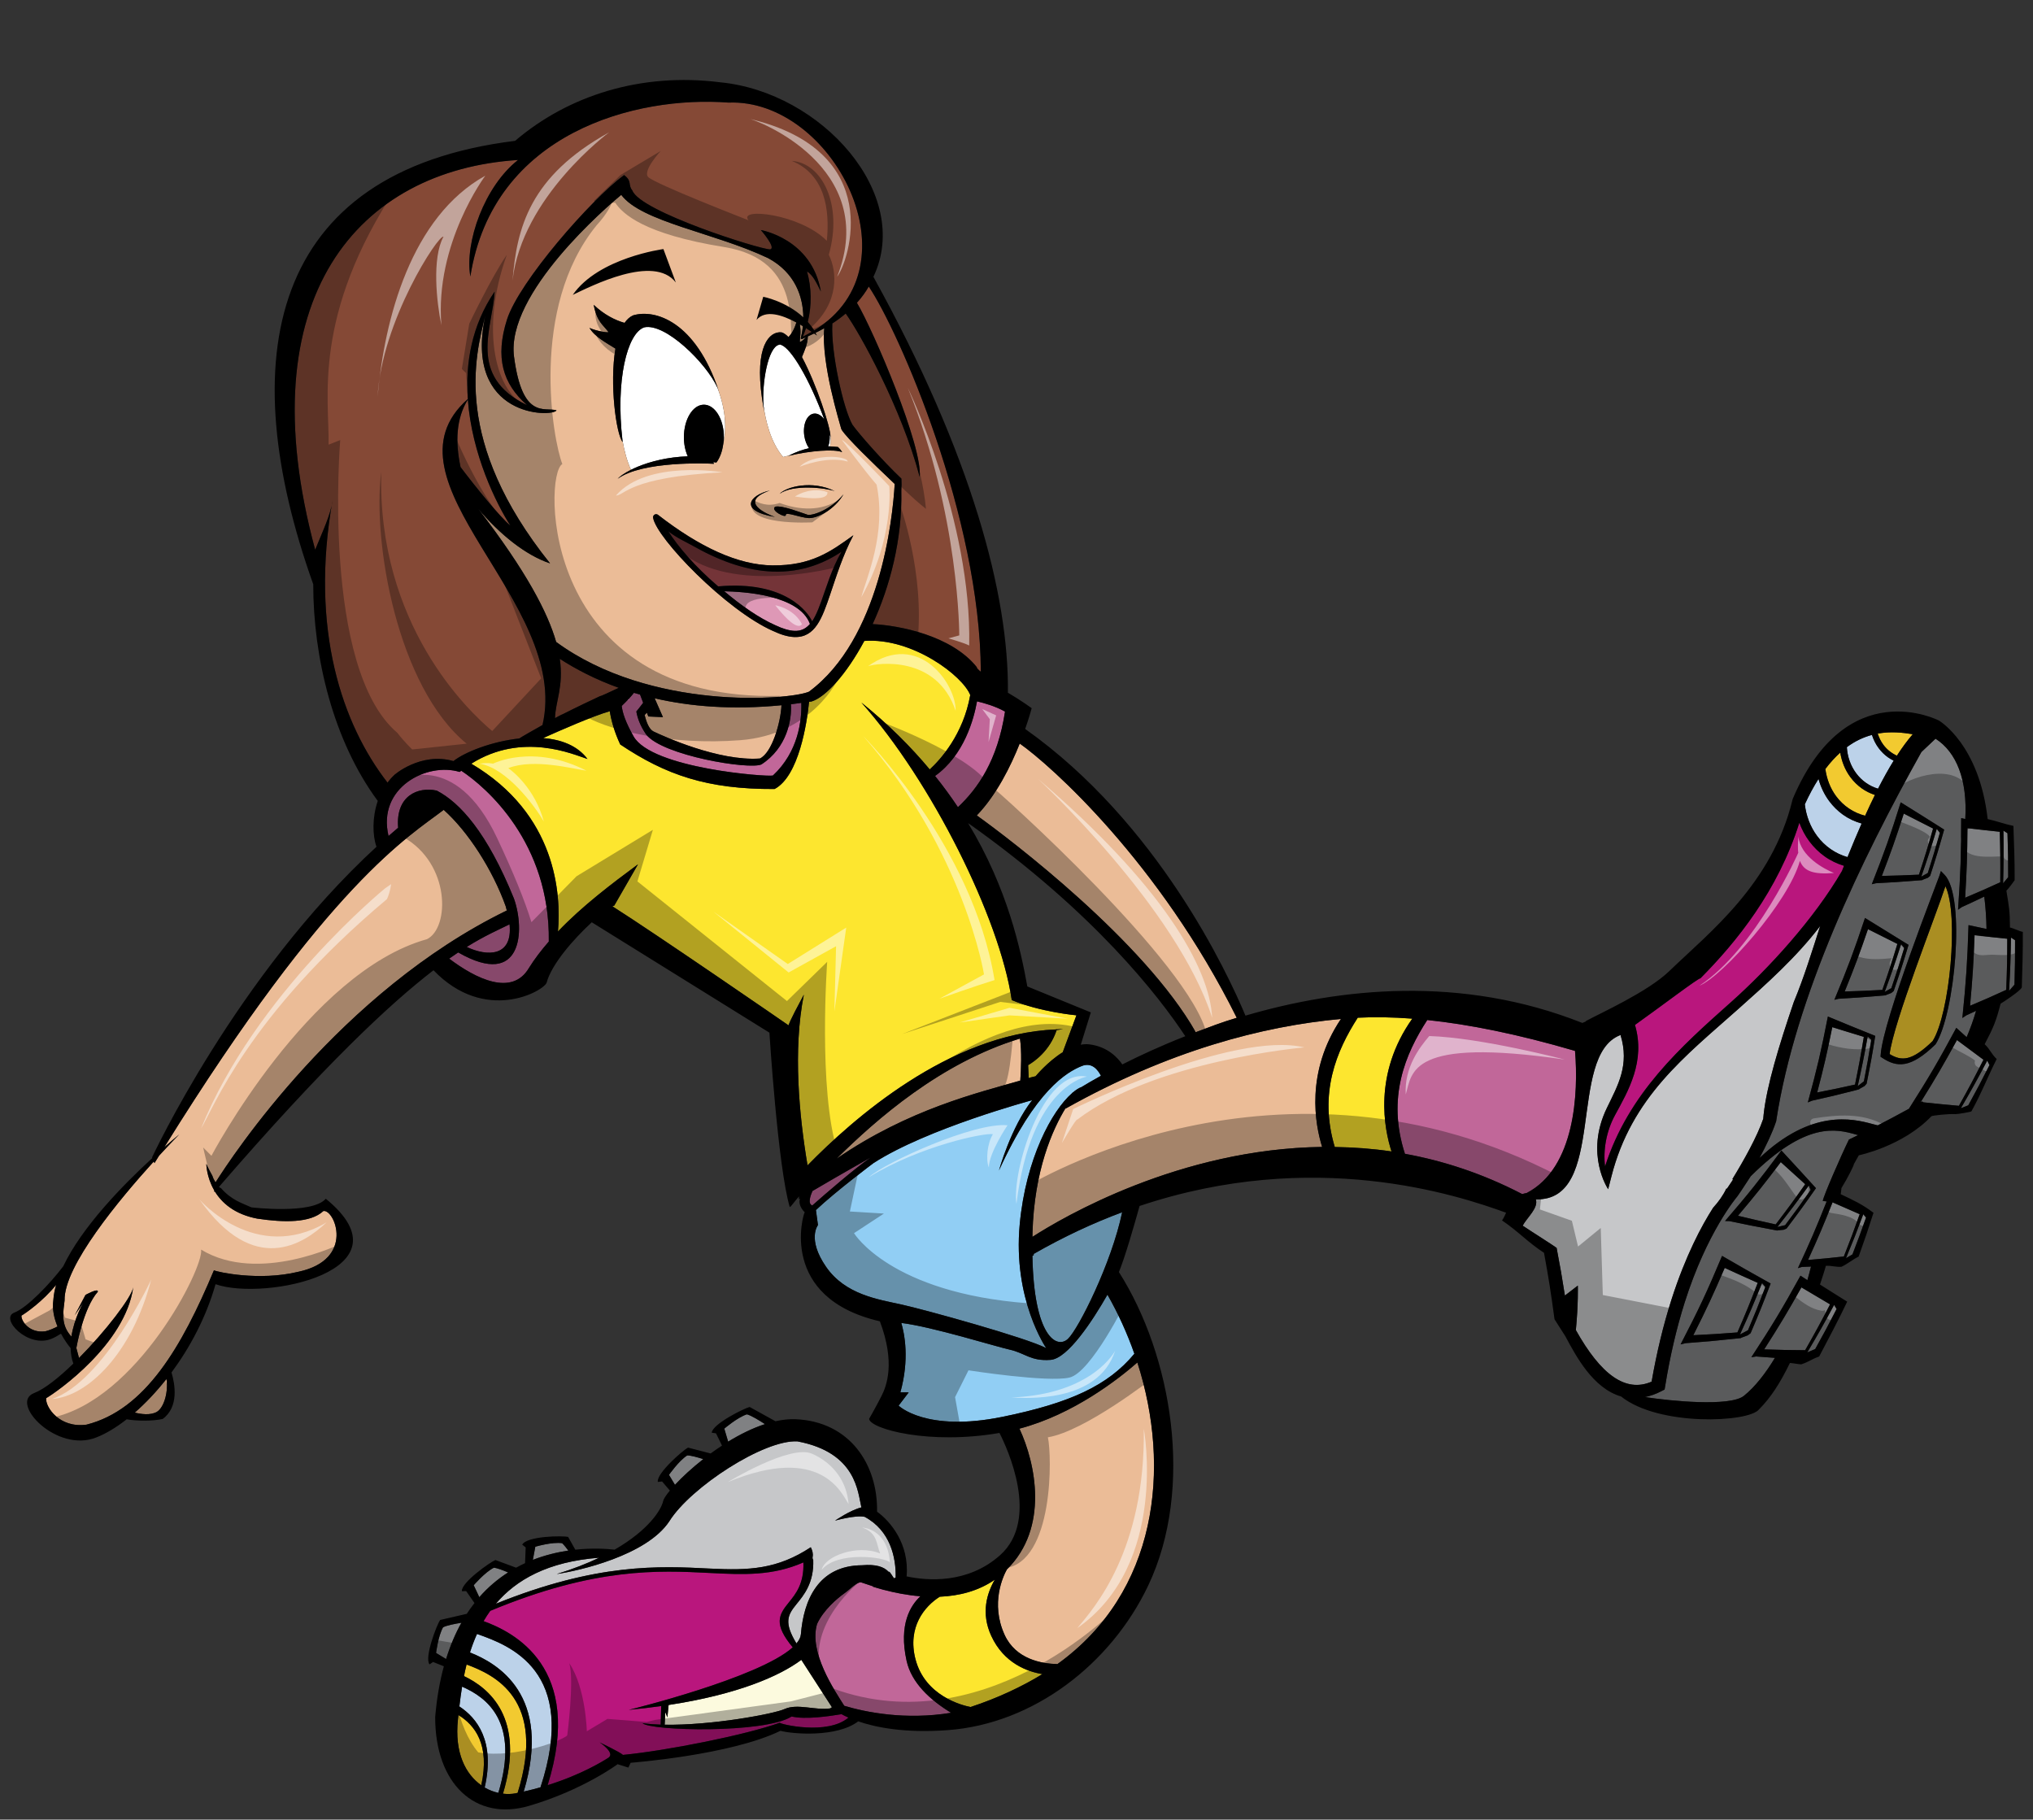 <?xml version="1.0" encoding="utf-8"?>
<!-- Generator: Adobe Illustrator 17.0.0, SVG Export Plug-In . SVG Version: 6.00 Build 0)  -->
<!DOCTYPE svg PUBLIC "-//W3C//DTD SVG 1.1//EN" "http://www.w3.org/Graphics/SVG/1.1/DTD/svg11.dtd">
<svg version="1.1" id="Layer_1" xmlns="http://www.w3.org/2000/svg" xmlns:xlink="http://www.w3.org/1999/xlink" x="0px" y="0px"
	 width="200px" height="179px" viewBox="0 0 200 179" style="enable-background:new 0 0 200 179;" xml:space="preserve">
<rect x="0" y="0" width="200" height="179" fill="#333333" stroke="none"/>
<path id="color13" style="fill:#FCFADE;" d="M65.775,167.725c6.787-1.03,10.951-2.858,13.056-4.44l3.012,4.66
	c-0.056,0.039-0.103,0.081-0.165,0.116c-1.399,0.229-3.229-0.512-4.488,0.063c-1.076,0.487-7.224,1.626-11.802,1.543l0.061-1.236
	l0.208,0.516L65.775,167.725z"/>
<path id="color12" style="fill:#DE98B6;" d="M76.28,61.509c-1.614-0.714-3.385-1.955-5.031-3.346
	c1.75,0.046,7.353,0.298,8.432,3.216c-0.396,0.462-0.869,0.708-1.528,0.681C77.64,62.04,77.007,61.854,76.28,61.509z"/>
<path id="color11" style="fill:#743438;" d="M70.65,57.685c-2.329-1.995-3.959-3.94-4.902-5.415c0.848,0.66,1.659,0.999,2.673,1.565
	c2.666,1.488,5.197,2.297,7.56,2.392c3.032,0.123,5.284-0.942,6.804-1.947c-0.494,0.848-0.863,1.725-1.184,2.584
	c-0.181,0.487-0.351,0.97-0.509,1.435c-0.417,1.223-0.763,2.18-1.198,2.822C79.504,60.253,77.273,57.086,70.65,57.685z"/>
<path id="fill" style="fill:#FFFFFF;" d="M70.581,38.139c0.924,2.43,0.861,4.297,0.565,5.576c0.011-0.077,0.027-0.149,0.035-0.227
	c0.015-0.156,0.034-0.311,0.034-0.474c0-1.769-0.881-3.203-1.967-3.203c-1.087,0-1.968,1.434-1.968,3.203
	c0,0.703,0.144,1.348,0.38,1.875c-1.965,0.069-3.668,0.504-4.922,1.023c-0.238,0.099-0.459,0.2-0.664,0.303
	c-0.397-0.865-0.663-1.88-0.839-2.903c-0.681-5.879,0.45-10.523,2.141-11.109C65.447,31.745,69.486,35.718,70.581,38.139z
	 M81.704,42.997c-0.003-0.029,0.001-0.047-0.002-0.078C81.702,42.944,81.706,42.976,81.704,42.997
	c-0.002-0.008-0.005-0.015-0.008-0.023c-0.026-0.08-0.054-0.158-0.081-0.238c0.038,0.438-0.014,0.842-0.137,1.172
	c0.055,0.001,0.106,0.004,0.158,0.007C81.704,43.731,81.748,43.42,81.704,42.997z M76.879,33.94
	c-0.046-0.019-0.093-0.041-0.135-0.048c-0.042,0-0.082,0.018-0.122,0.028c-1.074,0.258-1.684,3.795-1.505,6
	c0.186,1.381,0.668,3.568,1.925,5.038c0.106-0.023,0.317-0.078,0.573-0.146c0.003-0.001,0.006-0.003,0.009-0.004
	c0.715-0.361,1.37-0.585,1.967-0.718c-0.223-0.322-0.395-0.74-0.466-1.22c-0.165-1.112,0.256-2.088,0.939-2.181
	c0.372-0.05,0.745,0.18,1.035,0.575C79.591,37.208,77.855,34.329,76.879,33.94z M70.181,45.481l0.293,0.02
	c-0.1-0.02-0.202-0.031-0.302-0.047C70.176,45.464,70.178,45.471,70.181,45.481z"/>
<path id="color10" style="fill:#854936;" d="M96.491,66.085c-0.264-0.216-0.431-0.39-0.387-0.442
	c-2.487-3.137-7.691-4.128-10.256-4.248c1.685-3.666,2.932-8.303,2.822-13.169c0,0,0.001,0.001,0.002,0.002
	c0.027-0.381,0.028-0.762,0.007-1.142c-1.903-1.806-4.187-4.419-4.813-5.298c-0.88-1.506-2.14-7.087-1.983-9.968
	c0.482-0.31,0.915-0.637,1.316-0.974c1.363,1.873,5.49,9.308,7.275,16.062c0.334-2.907-4.515-14.339-6.172-17.122
	c0.462-0.513,0.85-1.045,1.166-1.596C88.438,32.609,96.424,50.846,96.491,66.085z M54.6,70.644c0.436-0.236,0.735-0.391,0.735-0.373
	c1.453-0.734,2.85-1.396,3.714-1.799c0.022,0.039,0.958-0.405,1.819-0.808c-2.308-0.83-4.231-1.838-5.797-2.852
	C55.466,67.533,54.64,69.021,54.6,70.644z M71.665,10.092c-9.051-0.695-23.162,2.904-25.395,17.107
	c-0.576-3.392,1.407-8.881,4.689-11.461c-15.588,1-26.703,13.37-19.955,38.342c0.714-1.765,1.57-3.529,1.711-4.887
	c-2.254,12.718,0.943,22.053,5.404,27.793c0.181-0.237,0.373-0.469,0.596-0.678c-0.014-0.038,2.66-2.364,5.889-1.438
	c1.125-0.891,3.769-1.928,6.476-2.225c0.284-0.188,1.312-0.777,2.286-1.322c2.832-12.154-16.496-24.011-7.345-32.072
	c-0.246-3.492,0.354-7.209,2.636-10.567c-0.182,3.548-2.729,8.307,3.182,11.163c-2.388-2.093-3.149-4.688-1.968-8.409
	c1.182-3.721,8.246-11.795,11.521-14.219c0.818,0.607,0.356,0.951,0.813,1.515c0.755,2.084,12.547,5.797,13.547,5.797
	c0.662-0.119-0.91-1.904-0.91-1.904s5.03,0.851,5.911,6.057c-0.46-0.937-0.788-1.604-1.364-1.99
	c0.579,2.065,0.471,4.415-0.416,6.425C91.083,27.29,82.244,9.655,71.665,10.092z M45.306,45.944c1.507,2,3.902,4.936,4.898,5.757
	c-1.379-2.15-3.788-7.003-4.179-12.4C44.873,41.185,44.778,43.438,45.306,45.944z"/>
<path id="color9" style="fill:#B9167D;" d="M82.788,168.629c0.178,0.099,0.405,0.213,0.684,0.337
	c-2.077,1.771-6.764,0.643-6.758,0.504c-3.375,1.214-11.175,2.759-15.43,3.166c-0.252-0.257-2.296-1.236-2.296-1.236
	s1.591,1.054,0.857,1.52c-0.569,0.362-2.662,1.661-5.97,2.694c3.641-11.621-3.396-15.082-6.3-16.136
	c0.202-0.346,0.418-0.683,0.654-1.012c10.305-4.29,16.544-3.986,21.578-3.728c3.361,0.17,6.171,0.301,9.227-1.037
	c0.079,2.068-0.745,3.092-1.427,3.93c-1.004,1.23-1.529,2.131,0.379,4.423c-3.364,3.036-16.127,6.151-16.127,6.151
	c1.126-0.104,2.175-0.233,3.187-0.374l-0.05,1.828c-0.638-0.021-1.241-0.069-1.789-0.147c0.724,0.758,11.983,1.048,14.672-0.654
	C79.243,169.178,81.608,168.827,82.788,168.629z M179.5,84.244c-0.566-0.406-1.072-0.903-1.506-1.484
	c-0.417-0.559-0.74-1.177-0.98-1.825c-2.107,6.709-6.189,11.734-9.733,15.308c-0.149-0.079-3.949,2.817-6.436,4.584
	c1.057,3.583-0.68,6.516-1.955,8.858c-0.877,1.609-1.188,3.477-0.987,5.054c2.318-7.192,7.438-11.749,12.399-16.164
	c3.74-3.331,8.207-8.232,10.91-12.899c0.066-0.167,0.132-0.335,0.197-0.501C180.724,84.964,180.078,84.659,179.5,84.244z"/>
<path id="color8" style="fill:#BCD2E9;" d="M179.951,78.807c-0.489-0.656-0.835-1.402-1.052-2.182
	c-0.46,0.718-0.91,1.548-1.347,2.498c0.132,1.12,0.531,2.205,1.207,3.112c0.766,1.028,1.804,1.741,2.993,2.083
	c0.457-1.133,0.921-2.241,1.389-3.305c-0.661-0.188-1.284-0.475-1.838-0.872C180.794,79.776,180.339,79.328,179.951,78.807z
	 M47.04,160.776c-0.042-0.015-0.072-0.027-0.113-0.04c-0.271,0.599-0.499,1.209-0.693,1.823c2.671,1.046,8.128,4.168,5.287,13.686
	c0.579-0.13,1.127-0.272,1.651-0.42C56.96,164.319,50.016,161.838,47.04,160.776z M45.458,165.922
	c-0.108,0.673-0.194,1.325-0.266,1.948c1.725,1.135,3.536,3.412,2.488,7.975c0.437,0.257,0.893,0.425,1.346,0.526
	C51.149,169.373,47.87,166.97,45.458,165.922z M185.729,74.496c-0.345-0.247-0.654-0.55-0.917-0.906
	c-0.293-0.392-0.507-0.833-0.656-1.294c-0.804,0.216-1.635,0.583-2.469,1.205c0.056,0.922,0.362,1.823,0.915,2.566
	c0.553,0.743,1.3,1.263,2.153,1.52c0.506-0.991,1.02-1.914,1.541-2.759C186.102,74.732,185.91,74.625,185.729,74.496z"/>
<path id="color7" style="fill:#91CEF4;" d="M88.682,128.329c-2.296-0.506-5.52-0.962-7.416-3.707
	c-1.897-2.745-0.797-4.105-0.797-4.105l-0.202-1.479c1.985-1.873,5.652-4.612,5.652-4.612c5.267-3.416,15.62-6.198,15.62-6.198
	c-2.095,2.666-3.267,6.925-3.267,6.925c3.602-7.907,6.673-9.694,8.154-10.287c1.006-0.402,1.601,0.405,1.879,0.963
	c-0.839,0.465-1.505,0.858-1.979,1.149c0.014-0.015,0.034-0.034,0.034-0.034c-0.258,0.108-0.537,0.29-0.828,0.534
	c-0.031,0.021-0.051,0.035-0.051,0.035l-0.01,0.022c-1.994,1.725-4.547,6.454-5.152,12.88c-0.7,7.433,2.608,12.21,2.608,12.21
	C101.073,131.624,90.973,128.835,88.682,128.329z M103.358,133.774c-1.97,0.151-2.512-0.674-4.041-1.01
	c-1.398-0.31-7.603-2.248-10.652-2.623c0.324,1.087,0.813,3.577-0.09,6.827l0.821,0.006l-0.994,1.303c0,0,2.663,2.644,10.219,1.102
	c6.645-1.358,10.372-3.07,12.975-6.206c-0.714-2.031-1.604-3.985-2.649-5.812C107.485,129.929,105.05,133.642,103.358,133.774z
	 M105.066,131.705c1.032-0.977,4.28-7.429,5.329-12.453c-2.835,1.056-5.745,2.404-8.703,4.1c0.001,0.042,0.001,0.084,0.002,0.126
	c-0.044,0.023-0.085,0.042-0.129,0.064C101.71,131.469,103.954,132.753,105.066,131.705z"/>
<path id="color6" style="fill:#EBBC97;" d="M100.374,106.301c-4.138,1.201-10.923,2.784-18.07,7.68
	c3.909-3.869,10.243-9.438,18.035-11.813C100.528,103.352,100.45,105.291,100.374,106.301z M117.635,101.541
	c1.402-0.526,2.452-0.943,4.032-1.417c-7.61-15.303-18.313-24.854-21.349-26.979c-0.887,2.232-2.287,5.059-4.224,7.072
	C99.46,82.624,112.558,92.602,117.635,101.541z M64.404,68.694l0.814,1.854l-1.437-0.065L63.64,70.11l-0.222,0.222
	c0.172,0.732,0.449,1.424,0.874,1.628c0.912,0.437,6.383,2.949,10.466,2.658c1.2-0.574,2.043-3.55,2.122-5.241
	C72.014,69.85,67.874,69.497,64.404,68.694z M88.02,47.608c-0.197,3.433-1.441,15.255-8.434,20.435
	c-1.875,0.822-15.593,1.918-24.874-4.893c-0.82-2.866-2.909-6.914-7.661-13.092c2.119,2.502,4.638,4.552,7.063,5.364
	c-9.639-12.028-7.364-20.421-6.365-24.401c-2.181,10.124,6.638,10.037,7.002,9.345c-1.182-0.347-3.364,0.951-4.183-5.278
	c-0.818-6.23,9.183-14.797,10.547-15.921c1.99,2.669,9.184,3.72,14.457,6.229c3.639,1.96,3.766,5.709,3.221,7.801
	c-0.053,0.153,0.057,0.166,0.108,0.153c0.142-0.057,0.264-0.121,0.401-0.18c-0.275,0.309-0.693,0.602-0.616,0.385
	c0.016-0.627,0.226-0.992-0.193-2.461c-0.182,1.015-0.545,1.673-0.922,2.064c-0.238-0.241-0.468-0.406-0.684-0.466
	c-1.205-0.121-2.651,1.376-1.923,6.477c0.067,0.47,0.146,0.961,0.253,1.496c0.004,0.017,0.005,0.032,0.009,0.049
	c-0.003-0.014-0.005-0.032-0.008-0.046c-0.046-0.222-0.078-0.478-0.1-0.749c0.186,1.381,0.668,3.568,1.925,5.038
	c0.106-0.023,0.317-0.078,0.573-0.146c-0.028,0.014-0.055,0.024-0.084,0.039c2.241-0.533,4.536-0.692,5.32-0.373
	c-0.196-0.319-0.42-0.507-0.42-0.507c-0.223-0.021-0.472-0.041-0.735-0.054c-0.02-0.001-0.041-0.002-0.06-0.003
	c0.073-0.197,0.128-0.525,0.066-0.996c-0.019-0.931-1.355-5.067-2.808-7.796c0.243-0.603,0.569-1.273,0.579-2.03
	c0.579-0.254,1.119-0.523,1.621-0.806c-0.336,3.424,1.544,9.392,1.661,9.88l0.056,0.128C83.379,43.148,85.65,45.358,88.02,47.608z
	 M76.696,48.576c1.318-0.948,4.477-0.601,5.428-0.261C79.88,47.213,77.388,47.878,76.696,48.576z M77.305,50.665
	c-0.034-0.361,1.362,0.247,2.234,0.3c0.873,0.05,2.587-0.86,3.442-2.337c-1.224,1.482-2.937,2.084-3.501,2.021
	c-0.515-0.152-2.518-0.962-3.208-0.804C75.716,50.185,77.338,51.026,77.305,50.665z M76.234,50.854
	c-0.653-0.225-3.728-1.474-0.495-2.603C73.737,48.702,72.618,50.238,76.234,50.854z M61.235,43.313
	c0.177,1.022,0.442,2.038,0.839,2.903c-0.606,0.304-1.059,0.617-1.318,0.889c2.433-1.773,8.801-1.527,9.475-1.478
	c0,0-0.022-0.066-0.05-0.146l0.293,0.02c0.339-0.445,0.572-1.073,0.671-1.786c0.297-1.279,0.36-3.146-0.565-5.576
	c0.005,0.012,0.013,0.025,0.019,0.038c0.019,0.05,0.038,0.095,0.057,0.146c0.046,0.115,0.093,0.229,0.124,0.335
	c-0.022-0.068-0.047-0.127-0.069-0.194c-2.289-6.868-6.27-8.078-8.422-7.443c-0.331,0.144-0.61,0.402-0.847,0.741
	c-0.925-0.26-2.01-0.799-3.036-1.777c0.31,1.676,0.931,1.972,1.397,2.612c0.361,0.247-1.242-0.049-1.813-0.345
	c0.503,0.871,1.651,1.472,2.555,2.042c-0.593,3.46,0.068,8.417,0.707,9.192v-0.001C61.246,43.427,61.242,43.371,61.235,43.313z
	 M83.952,52.656c-2.213,1.597-4.131,2.998-7.947,2.964c-3.409-0.031-7.198-1.81-11.273-4.974c-0.1-0.076-0.232-0.083-0.34-0.02
	c-0.104,0.064-0.162,0.188-0.141,0.312c0.334,2.004,7.18,9.091,11.778,11.123c0.809,0.382,1.497,0.581,2.1,0.605
	c2.081,0.084,2.752-1.888,3.533-4.172C82.261,56.734,82.91,54.613,83.952,52.656z M5.249,127.882
	c0.031-0.481,0.129-0.979,0.271-1.485c-1.325,1.633-2.998,2.787-3.41,3.027c-0.04,0.53,0.783,1.756,2.354,1.542
	c0.422-0.107,0.812-0.279,1.194-0.474C5.332,129.709,5.117,128.806,5.249,127.882z M21.205,116.314
	c1.612-2.562,12.281-18.775,28.652-26.747c-0.038-0.14-0.063-0.266-0.108-0.414c-1.277-3.576-3.695-7.344-6.099-9.485
	c-3.328,2.555-11.285,7.086-27.487,33.188c0.661-0.58,1.185-1.021,1.472-1.261c0,0-0.809,0.814-1.988,2.095
	c-0.151,0.246-0.298,0.479-0.451,0.729c-0.029-0.069-0.045-0.107-0.068-0.161c-3.348,3.689-8.854,10.28-8.774,13.666
	c-0.105,1.015-0.445,2.362,0.672,3.557c0.276-1.811,1.16-3.332,1.16-3.332l-0.836,1.247l1.06-2.01c0,0,1.289-0.719,1.214-0.314
	c-1.44,1.61-2.113,5.535-2.113,5.535l0.262,0.984c2.625-2.646,5.156-5.945,5.335-6.946c-0.806,5.594-7.453,10.247-8.571,10.899
	c-0.068,0.898,1.322,2.965,3.971,2.604c5.772-1.455,9.385-7.65,12.538-15.185c0.348,0.173,4.434,1.081,8.285,0.15
	c5.681-1.201,3.564-6.221,2.478-5.978c-1.28,1.191-3.899,1.133-6.507,0.743c-2.244-0.431-3.478-1.554-4.16-2.664
	c-0.014,0.016-0.026,0.029-0.039,0.045c-0.015-0.075-0.023-0.116-0.035-0.174c-0.767-1.327-0.77-2.598-0.77-2.598
	c0.194,0.451,0.395,0.832,0.596,1.182C20.962,115.902,21.075,116.11,21.205,116.314z M13.256,138.963
	c0.599,0.15,1.548,0.294,2.186-0.079c0.747-0.464,1.137-2.104,0.924-3.222C15.363,136.936,14.306,138.048,13.256,138.963z
	 M131.917,100.238c-7.728,0.707-16.92,3.117-27.103,8.826l0.051-0.115c-1.341,2.185-3.121,6.207-3.293,12.346
	c-0.004,0.133-0.003,0.254-0.004,0.379c3.014-1.938,14.472-8.662,28.5-8.847C129.378,110.626,128.401,105.484,131.917,100.238z
	 M100.288,140.542c1.588,3.388,2.938,9.75-1.234,13.852c-0.351,0.632-1.643,3.309-0.229,6.421c1.099,2.417,3.663,2.857,5.202,2.887
	c9.825-7.048,11.211-19.26,7.863-29.669C110.071,135.625,105.619,139.139,100.288,140.542z"/>
<path id="color5" style="fill:#FDE62F;" d="M97.513,160.917c-1.033-2.247-0.416-4.201,0.353-5.52
	c-1.645,1.141-3.551,1.598-5.413,1.677c-1.505,0.944-3.209,3.008-2.391,6.152c0.94,3.608,4.558,4.533,5.418,4.699
	c2.632-0.861,5.088-2.02,7.071-3.238C101.113,164.454,98.768,163.648,97.513,160.917z M133.571,100.115
	c-2.086,3.245-3.854,7.407-2.261,12.72c1.827,0.027,3.689,0.158,5.583,0.438c-0.705-2.168-1.831-7.594,2.043-13.066
	C136.967,100.057,135.186,100.035,133.571,100.115z M84.741,69.112c2.661,2.142,4.873,4.36,6.724,6.581
	c1.055-0.969,3.298-3.438,3.986-7.318c-0.737-1.889-5.697-5.672-10.42-5.325c-1.766,3.288-3.795,5.519-5.187,5.957
	c-0.085,0.014-0.165,0.021-0.249,0.034c-0.209,2.102-1.008,7.322-3.393,8.578c-6.666,0.033-10.727-1.4-15.185-4.383
	c-0.573-1.226-0.88-2.339-1.028-3.27c-1.594,0.445-4.943,1.916-6.553,2.64c1.764,0.145,3.368,0.732,4.361,2.06
	c-1.378-0.442-6.386-2.708-11.432,0.462c8.411,4.968,8.838,12.87,8.526,16.508c2.398-2.515,5.296-4.701,7.874-6.61l-2.338,4.066
	c-0.046,0.007-0.11,0.033-0.181,0.065c4.216,2.669,17.289,11.677,17.337,11.716c-0.011-0.016-0.005-0.231,1.5-3.026
	c-1.092,5.46-0.454,11.948,0.362,16.796c4.427-4.524,13.912-12.944,24.424-13.37c0.036-0.006,0.082-0.014,0.116-0.019
	c-0.001,0.005-0.004,0.008-0.005,0.013c0.203-0.008,0.404-0.032,0.608-0.033c-0.214,0.028-0.424,0.068-0.637,0.103
	c-0.676,2.044-2.196,3.097-2.805,3.447c0.018,0.415,0.036,0.846,0.055,1.27c0.074-0.023,0.156-0.047,0.229-0.069l0.449-0.107
	c0,0,1.177-1.43,2.672-2.365l1.346-3.632c0,0-3.521-0.313-6.361-1.496C98.352,90.339,91.644,76.856,84.741,69.112z"/>
<path id="color4" style="fill:#F2CA30;" d="M183.148,77.549c0.396,0.284,0.836,0.499,1.301,0.654
	c-0.326,0.659-0.646,1.339-0.965,2.043c-1.132-0.287-2.126-0.944-2.846-1.912c-0.586-0.786-0.934-1.719-1.066-2.687
	c0.483-0.641,0.975-1.172,1.466-1.615c0.138,0.87,0.468,1.708,0.999,2.421C182.355,76.883,182.731,77.251,183.148,77.549z
	 M45.098,168.713c-0.015,0.137-0.03,0.273-0.044,0.405c-0.364,3.371,0.789,5.445,2.293,6.505
	C48.228,171.595,46.696,169.698,45.098,168.713z M45.9,163.743c-0.095,0.38-0.181,0.763-0.255,1.14
	c2.429,1.155,6.08,4.091,3.836,11.568c0.43,0.05,0.849,0.042,1.23-0.033c0.072-0.016,0.14-0.032,0.212-0.047
	C53.796,167.166,48.65,164.754,45.9,163.743z M188.173,72.227c-0.978-0.16-2.168-0.296-3.449-0.061
	c0.129,0.393,0.307,0.77,0.556,1.103c0.355,0.478,0.814,0.83,1.33,1.071C187.121,73.551,187.642,72.837,188.173,72.227z
	 M191.385,87.177c-0.898,2.776-5.117,13.415-5.49,16.518c1.183,0.717,2.191,0.698,4.23-1.279
	C191.808,99.747,192.731,89.968,191.385,87.177z"/>
<path id="color3" style="fill:#C16799;" d="M45.914,93.154c1.851-1.15,3.146-1.691,4.215-2.226
	C50.455,94.127,47.936,94.117,45.914,93.154z M74.904,75.2c-1.203,0.545-9.738-0.873-11.341-2.949
	c-0.567-0.832-0.844-1.576-0.962-2.259c0.014,0.005,0.438-0.551,0.671-0.857l-0.306-0.809c-0.201-0.056-0.409-0.108-0.604-0.168
	c-0.243,0.317-0.615,0.724-1.198,1.29c0.073,0.674,0.385,1.612,1.16,2.985c1.788,3.167,13.127,4.004,13.71,3.859
	c2.507-2.335,2.849-5.417,2.796-7.149c-0.341,0.047-0.687,0.099-1.022,0.138C77.914,70.758,77.433,73.564,74.904,75.2z
	 M45.378,75.82c-0.054,0.042-0.109,0.075-0.163,0.118c-3.172-0.977-8.131,1.506-6.994,6.301c0.313-0.274,0.627-0.545,0.945-0.813
	c-0.258-3.13,1.929-4.063,3.799-3.653c2.269,1.175,4.95,4.104,7.594,10.622c1.096,3.069,0.859,8.941-5.483,5.299
	c-0.284,0.188-0.58,0.392-0.89,0.609c2.625,1.986,6.195,3.746,7.851,0.914c0.564-0.903,1.231-1.764,1.95-2.595
	C54.128,82.862,47.806,77.423,45.378,75.82z M79.927,117.164c-0.193,0.434-0.493,1.27-0.014,1.419
	c1.336-1.18,4.144-3.619,5.734-4.71C85.647,113.873,82.897,115.415,79.927,117.164z M154.945,103.38
	c-5.713-1.674-10.497-2.617-14.534-3.038c-2.156,3.326-3.993,7.633-2.197,13.162c3.784,0.687,7.661,1.947,11.537,3.963
	c0.155-0.046,0.307-0.085,0.437-0.105C154.962,114.892,155.293,107.482,154.945,103.38z M89.187,163.384
	c-0.804-3.622,0.419-5.487,1.362-6.352c-1.33-0.104-2.56-0.357-3.585-0.629c-0.004,0.003-0.008,0.003-0.013,0.006l-0.098-0.033
	c-0.36-0.097-0.693-0.195-0.992-0.291c0.018-0.008,0.037-0.014,0.054-0.021l-1.235-0.412c-0.486,0.042-1.016,0.665-1.629,1.1
	c-0.681,0.488-2.026,1.611-2.67,3.004c-0.829,2.775,1.701,6.508,2.675,8.05c2.076,0.624,6.001,1.43,10.508,0.688
	C91.508,167.242,89.668,165.554,89.187,163.384z M91.989,76.334c0.824,1.027,1.572,2.052,2.251,3.071
	c1.947-1.831,3.898-4.59,4.632-9.403c-0.943-0.534-2.105-0.855-2.755-1.007C95.811,70.715,94.86,74.286,91.989,76.334z"/>
<path id="color2" style="fill:#C6C7C9;" d="M88.114,155.195c-0.057,0.023-0.113,0.046-0.17,0.068
	c-0.236-0.375-0.421-0.645-0.468-0.641c-0.012,0-0.037,0.002-0.053,0.006c-0.473-0.505-1.252-0.764-2.604-0.648
	c-4.352,0.018-5.763,3.485-6.029,6.791c-0.024,0.297-0.181,0.599-0.437,0.901c-1.248-2.061-0.869-2.793-0.015-3.843
	c0.737-0.903,1.746-2.098,1.667-4.373c-0.057-0.078-0.086-0.178-0.06-0.304c0.063-0.312-0.029-0.639-0.181-0.944
	c-3.294,2.165-6.045,2.296-9.935,2.099c-4.963-0.254-11.077-0.561-21.052,3.462c1.993-2.358,5.127-4.148,10.166-4.529
	c-1.184,0.564-2.557,1.111-4.175,1.604c2.126-0.307,8.856-1.816,11.081-5.197c2.089-3.341,9.327-8.052,12.606-7.853
	c5.827,1.104,5.93,5.035,6.287,6.495c-1.092,0.265-2.594,1.302-2.594,1.302s2.04-0.578,2.916-0.375
	C87.591,150.568,88.162,153.229,88.114,155.195z M170.97,99.29c-5.206,4.634-10.466,8.636-12.45,16.466l-0.313,1.229
	c0,0-2.336-3.427-0.131-7.981c1.095-2.266,2.253-4.224,1.344-7.2c-0.02,0.01-0.039,0.025-0.057,0.036
	c-5.201,2.051-1.254,16.339-8.274,16.142c0.282,0.845-0.853,1.773-1.295,2.59c0.864,0.583,3.064,1.962,3.363,2.21
	c-0.006,0.006-0.01,0.006-0.017,0.009c0.355,1.852,0.515,2.783,0.81,4.657c0.51-0.389,0.767-0.584,1.271-0.978
	c0,0,0.055,1.84-0.194,4.376c2.458,4.39,4.887,6.182,7.456,5.074c0.494-2.845,1.146-5.55,1.951-8.071
	c1.387-4.328,2.971-7.283,4.098-9.037c0.525-0.578,0.98-1.205,1.297-1.882c0.015,0.003,0.039,0.003,0.057,0.006
	c0.006-0.004,0.016-0.019,0.02-0.021c0-0.003,0.232-0.342,0.594-0.889c-0.027-0.008-0.055-0.012-0.081-0.021
	c1.142-1.861,2.438-4.176,3.045-5.944c0.009-0.143,0.023-0.29,0.04-0.437c0.306-2.813,1.495-6.731,2.964-11.047
	c1.016-2.443,1.786-4.977,2.598-7.485C176.712,94.175,173.81,96.763,170.97,99.29z"/>
<path id="color1" style="fill:#808183;" d="M73.473,139.133c0.409,0.095,1.253,0.618,1.78,0.962
	c-1.226,0.398-2.457,1.011-3.62,1.725l-0.379-1.279C71.255,140.54,72.544,139.435,73.473,139.133z M42.899,162.607l0.985,0.6
	c0.418-1.349,0.926-2.534,1.508-3.57c-0.621,0.1-1.469,0.262-1.806,0.447C43.106,160.927,42.899,162.607,42.899,162.607z
	 M65.813,145.087l0.588,0.982c0.693-0.748,1.653-1.642,2.784-2.53c-0.565-0.182-1.244-0.37-1.58-0.362
	C66.782,143.699,65.813,145.087,65.813,145.087z M52.663,152.157l-0.243,1.294c1.201-0.468,2.391-0.752,3.491-0.915
	c-0.187-0.253-0.405-0.528-0.608-0.725C54.337,151.66,52.663,152.157,52.663,152.157z M46.602,155.946l0.551,1.173
	c0.88-1.004,1.841-1.799,2.833-2.433c-0.515-0.219-1.097-0.44-1.406-0.463C47.708,154.66,46.602,155.946,46.602,155.946z
	 M196.781,86.793c0.018-1.992,0.007-2.986-0.049-4.968c-1.274-0.135-1.909-0.205-3.181-0.356c-0.019,2.732-0.063,4.102-0.227,6.846
	C194.713,87.73,195.402,87.424,196.781,86.793z M197.092,81.712c0.028,2.07,0.02,3.106-0.031,5.185
	c0.201-0.242,0.302-0.363,0.501-0.607c0-1.731-0.015-2.597-0.071-4.32C197.329,81.865,197.25,81.816,197.092,81.712z
	 M190.172,81.507c-1.152-0.589-1.731-0.885-2.883-1.47c-0.8,2.479-1.23,3.708-2.161,6.133c1.457-0.034,2.188-0.058,3.651-0.125
	C189.371,84.242,189.649,83.334,190.172,81.507z M189.651,85.879c0.504-1.575,0.739-2.369,1.189-3.961
	c-0.121-0.154-0.183-0.232-0.306-0.385c-0.572,1.897-0.878,2.838-1.527,4.707C189.266,86.097,189.396,86.026,189.651,85.879z
	 M198.234,92.49c-0.158-0.103-0.24-0.155-0.399-0.258c-0.034,2.094-0.072,3.141-0.19,5.245c0.215-0.243,0.32-0.365,0.533-0.612
	C198.229,95.111,198.241,94.236,198.234,92.49z M175.617,120.523c1.028-1.367,1.534-2.063,2.512-3.463
	c-0.071-0.177-0.109-0.265-0.18-0.439c-1.204,1.656-1.819,2.471-3.097,4.082C175.159,120.633,175.311,120.598,175.617,120.523z
	 M183.364,106.372c0.319-1.636,0.465-2.454,0.727-4.09c-0.142-0.129-0.213-0.194-0.354-0.321c-0.355,1.957-0.549,2.936-0.984,4.89
	C182.998,106.66,183.119,106.564,183.364,106.372z M177.589,116.494c-0.96-0.869-1.439-1.304-2.4-2.174
	c-1.623,2.155-2.466,3.211-4.213,5.279c1.479,0.355,2.221,0.526,3.711,0.852C175.882,118.889,176.462,118.098,177.589,116.494z
	 M172.764,133.44c0.737,0.06,1.106,0.088,1.846,0.137c-0.899,1.489-1.92,2.822-3.045,3.732c-1.367,1.104-7.308,0.506-9.737,0.125
	c0.503-0.108,1.028-0.275,1.581-0.563c0.139-0.07,0.207-0.107,0.347-0.181c0.026-0.141,0.038-0.211,0.061-0.352
	c0.468-2.897,1.108-5.656,1.917-8.212c2.19-6.919,5.114-10.357,5.188-10.446c0.061-0.084,0.595-0.859,1.311-1.975
	c5.466-5.408,8.398-4.656,10.383-4.088c0.063,0.019,0.12,0.032,0.179,0.05c-0.283,0.138-0.581,0.282-0.902,0.436
	c-0.787,1.61-2.521,5.584-2.571,6.036c0.152,0.02,0.23,0.031,0.38,0.051c-1.048,2.64-1.613,3.955-2.828,6.561
	c0.159-0.048,0.239-0.073,0.398-0.12c0.355-0.013,0.536-0.02,0.892-0.034c-0.108,0.435-0.23,0.884-0.358,1.336
	c-0.273-0.176-0.405-0.263-0.678-0.44c-1.797,3.256-2.764,4.861-4.833,8.021C172.479,133.484,172.573,133.47,172.764,133.44z
	 M169.704,120.116c0.177,0.005,0.269,0.008,0.448,0.011c1.65,0.35,2.482,0.514,4.151,0.823c0.191,0.035,0.286,0.055,0.476,0.091
	c0.035,0.005,0.052,0.009,0.084,0.015c-0.001-0.008,0-0.014-0.002-0.023c0.244-0.022,0.364-0.032,0.605-0.056
	c0.117-0.046,0.173-0.073,0.287-0.119c1.19-1.57,1.771-2.364,2.896-3.974c-1.354-1.487-2.034-2.231-3.4-3.709
	C173.142,116.022,172.031,117.414,169.704,120.116z M172.218,131.152c0.834-1.948,1.23-2.928,1.973-4.889
	c-1.92-1.07-2.878-1.616-4.778-2.717c-1.475,3.516-2.29,5.258-4.082,8.707c0.198-0.046,0.298-0.069,0.496-0.122
	c1.925-0.141,2.887-0.227,4.817-0.436c0.22-0.023,0.333-0.034,0.551-0.057c0.038-0.005,0.057-0.005,0.097-0.012
	c-0.005-0.007-0.007-0.015-0.01-0.022c0.261-0.098,0.392-0.144,0.651-0.242C172.046,131.28,172.102,131.235,172.218,131.152z
	 M192.455,101.113c-1.748,3.253-2.681,4.848-4.659,7.96c-1.229,0.673-2.138,1.158-3.068,1.633c-0.167-0.039-0.343-0.085-0.534-0.137
	c-1.953-0.532-5.986-1.49-11.101,3.354c0.665-1.239,1.264-2.494,1.622-3.569c0.01-0.033,0.018-0.047,0.026-0.079
	c0.005-0.035,0.005-0.055,0.01-0.089c1.874-12.154,8.358-25.632,14.271-36.205c0.561-0.518,0.838-0.781,1.392-1.312
	c2.074,1.329,3.148,4.078,2.925,7.901c-0.161-0.035-0.243-0.053-0.403-0.088c0.001,3.592-0.059,5.396-0.309,9.01
	c0.143-0.1,0.214-0.15,0.356-0.251c0.893-0.407,1.338-0.614,2.225-1.04c0.141,1.111,0.203,2.162,0.221,3.184
	c-0.71-0.149-1.064-0.225-1.771-0.378c-0.114,3.642-0.234,5.472-0.605,9.138c0.154-0.103,0.229-0.154,0.382-0.259
	c0.388-0.178,0.581-0.267,0.968-0.447c-0.277,0.943-0.594,1.806-0.928,2.589C193.068,101.662,192.865,101.478,192.455,101.113z
	 M184.141,86.984c0.162-0.04,0.243-0.058,0.408-0.097c1.615-0.083,2.423-0.137,4.042-0.265c0.184-0.014,0.275-0.022,0.459-0.037
	c0.032-0.004,0.048-0.006,0.082-0.009c-0.004-0.007-0.007-0.013-0.011-0.021c0.215-0.082,0.321-0.123,0.536-0.206
	c0.09-0.075,0.135-0.111,0.223-0.187c0.589-1.807,0.863-2.719,1.38-4.551c-1.707-1.082-2.561-1.618-4.273-2.684
	C185.963,82.195,185.393,83.807,184.141,86.984z M184.481,101.905c-1.87-0.752-2.803-1.132-4.66-1.905
	c-0.66,3.386-1.054,5.079-1.972,8.449c0.164-0.066,0.246-0.102,0.409-0.171c1.643-0.364,2.466-0.559,4.109-0.979
	c0.187-0.049,0.279-0.076,0.466-0.124c0.033-0.009,0.05-0.01,0.082-0.021c-0.005-0.007-0.008-0.012-0.015-0.021
	c0.212-0.117,0.317-0.178,0.527-0.296c0.081-0.092,0.122-0.136,0.203-0.228C184.008,104.729,184.181,103.788,184.481,101.905z
	 M184.981,97.959c0.186-0.016,0.28-0.024,0.468-0.04c0.034-0.003,0.048-0.004,0.081-0.006c-0.002-0.009-0.003-0.015-0.006-0.023
	c0.218-0.085,0.323-0.125,0.541-0.209c0.093-0.076,0.139-0.117,0.231-0.193c0.621-1.807,0.914-2.714,1.462-4.538
	c-1.713-1.063-2.568-1.592-4.285-2.647c-1.085,3.259-1.688,4.871-3.013,8.053c0.167-0.04,0.249-0.063,0.415-0.103
	C182.515,98.158,183.337,98.1,184.981,97.959z M191.31,86.068c-0.148-0.153-0.221-0.23-0.369-0.383
	c-0.067,0.209-0.1,0.314-0.169,0.522c-0.191,0.593-5.551,14.189-5.754,17.552l-0.015,0.195c0.063,0.041,0.095,0.061,0.158,0.104
	c1.433,0.944,2.777,1.09,5.256-1.33C192.317,99.743,193.395,88.244,191.31,86.068z M187.331,93.257
	c-0.12-0.152-0.183-0.229-0.302-0.382c-0.608,1.893-0.933,2.834-1.619,4.703c0.264-0.146,0.395-0.223,0.656-0.371
	C186.601,95.634,186.854,94.844,187.331,93.257z M192.52,102.314c-1.358,2.481-2.07,3.701-3.562,6.099
	c0.009,0.001,0.013,0.001,0.021,0.001c0.045-0.024,0.069-0.038,0.114-0.063c0.034,0.038,0.083,0.061,0.123,0.09
	c1.393,0.149,2.095,0.218,3.495,0.343c1.003-1.794,1.485-2.701,2.416-4.533C194.086,103.474,193.564,103.087,192.52,102.314z
	 M183.766,91.406c-0.848,2.473-1.306,3.699-2.29,6.13c1.479-0.042,2.221-0.075,3.703-0.154c0.63-1.801,0.925-2.706,1.479-4.526
	C185.502,92.278,184.923,91.987,183.766,91.406z M193.808,98.943c1.429-0.602,2.14-0.915,3.56-1.568
	c0.077-2.018,0.1-3.021,0.102-5.028c-1.287-0.13-1.931-0.199-3.217-0.348C194.149,94.771,194.06,96.16,193.808,98.943z
	 M182.489,106.695c0.385-1.88,0.561-2.82,0.869-4.698c-1.243-0.373-1.865-0.563-3.103-0.95c-0.521,2.572-0.817,3.859-1.487,6.425
	C180.256,107.184,181,107.027,182.489,106.695z M192.902,109.022c0.294-0.115,0.438-0.172,0.73-0.289
	c0.861-1.568,1.281-2.359,2.087-3.956c-0.09-0.177-0.134-0.265-0.222-0.443C194.499,106.232,193.979,107.168,192.902,109.022z
	 M169.672,124.729c-1.145,2.666-1.763,3.99-3.089,6.622c1.73-0.085,2.6-0.138,4.337-0.274c0.848-1.943,1.246-2.921,1.999-4.878
	C171.616,125.618,170.965,125.325,169.672,124.729z M180.282,118.277c-0.905,2.28-1.387,3.415-2.414,5.671
	c1.407-0.119,2.111-0.188,3.523-0.343c0.656-1.659,0.967-2.491,1.559-4.16C181.881,118.983,181.347,118.749,180.282,118.277z
	 M173.346,126.212c-0.819,2.036-1.253,3.052-2.177,5.07c0.319-0.17,0.479-0.253,0.795-0.425c0.718-1.695,1.059-2.549,1.708-4.256
	C173.541,126.445,173.477,126.368,173.346,126.212z M181.604,123.772c0.257-0.148,0.38-0.221,0.635-0.372
	c0.557-1.446,0.826-2.171,1.337-3.625c-0.109-0.13-0.164-0.197-0.27-0.326C182.658,121.184,182.318,122.049,181.604,123.772z
	 M177.219,126.645c-1.387,2.467-2.122,3.688-3.663,6.099c1.605,0.055,2.414,0.07,4.028,0.081c1.022-1.791,1.512-2.693,2.453-4.509
	C178.908,127.65,178.343,127.318,177.219,126.645z M177.792,133.042c0.312-0.132,0.472-0.196,0.782-0.33
	c0.874-1.569,1.294-2.356,2.106-3.943c-0.098-0.16-0.148-0.239-0.247-0.4C179.421,130.254,178.893,131.189,177.792,133.042z"/>
<path id="outline" d="M190.94,85.686c-0.067,0.209-0.1,0.314-0.169,0.522c-0.191,0.593-5.551,14.189-5.754,17.552l-0.015,0.195
	c0.063,0.041,0.095,0.061,0.158,0.104c1.433,0.944,2.777,1.09,5.256-1.33c1.9-2.985,2.977-14.484,0.893-16.66
	C191.161,85.915,191.089,85.838,190.94,85.686z M190.125,102.416c-2.039,1.978-3.048,1.996-4.23,1.279
	c0.373-3.104,4.592-13.742,5.49-16.518C192.731,89.968,191.808,99.747,190.125,102.416z M197.733,91.242
	c-0.002-1.616-0.103-2.11-0.351-3.62c0.174-0.157,0.749-0.925,0.813-1.033c0.008-1.991-0.057-3.361-0.122-5.341
	c-0.865-0.176-1.668-0.488-2.534-0.671c-0.821-7.368-4.789-9.691-4.789-9.691s-9.087-4.753-14.377,7.68
	c-1.011,3.497-0.035,0.142-0.035,0.142c-2.051,8.303-8.157,12.995-12.126,16.828c-2.121,2.048-6.823,4.153-8.173,4.894
	c-0.034,0.033-0.063,0.066-0.099,0.1c-0.01-0.016-0.126,0.033-0.274,0.101c-11.958-4.749-23.905-3.422-33.143-0.72
	c-1.751-4.189-8.615-18.958-21.669-28.201c0.425-1.22,0.64-2.045,0.64-2.045s-0.981-0.724-2.341-1.522
	c0.116-9.574-3.559-23.418-13.231-40.91c3.868-8.112-5.086-18.177-15.082-19.139c-7.77-0.98-14.931,1.293-20.166,5.761
	c-24.334,3.014-27.75,21.52-19.859,43.624c0,7.157,1.949,15.368,6.349,21.312c-0.567,1.647-0.516,3.414-0.127,4.509
	c-13.773,12.663-22.079,30.558-22.079,30.558s0.002,0.005,0.026,0.063c-2.813,2.581-6.911,6.745-8.767,10.654
	c-1.291,1.701-3.543,4.07-4.813,4.552c-1.457,0.567,1.328,3.52,3.642,2.582c0.299-0.116,0.621-0.302,0.951-0.509
	c0.345,0.638,0.722,1.143,0.951,1.422c0.009,0.512,0.09,1.026,0.267,1.519c-1.431,1.383-2.842,2.514-3.87,2.905
	c-2.458,0.958,2.24,5.938,6.143,4.354c0.915-0.353,1.93-0.963,2.974-1.778c1.02,0.182,2.64,0.178,3.543-0.035
	c1.613-1.185,1.209-3.429,0.867-4.573c1.816-2.45,3.404-5.422,4.333-8.682c4.849,1.701,19.481-1.353,10.845-8.408
	c-1.348,1.564-7.318,0.849-7.318,0.849c-0.868-0.404-1.938-0.682-2.994-1.896c-0.072-0.021-0.139-0.06-0.2-0.113
	c10.319-11.931,16.792-17.996,21.108-21.317c5.056,5.262,10.78,2.09,11.126,1.233c0.484-1.834,2.683-4.331,4.445-5.952
	l17.475,10.858c0,0,0.836,13.248,2.002,17.159c0.096,0.016,0.654-0.81,0.926-1.05c-0.014,0.092-0.033,0.185-0.045,0.275
	c0.044-0.024,0.084-0.051,0.127-0.076c-0.235,0.748,0.463,1.359,0.463,1.359c-0.165,0.217-2.6,8.414,7.395,10.729
	c1.532,4.069,0.674,6.339,0.153,7.357c-0.553,1.091-1.214,2.239-1.214,2.239c0.098,0.985,5.911,2.589,12.825,1.384
	c0.745,1.463,4.032,8.486,0.056,12.032c-3.209,2.855-7.203,2.503-9.192,2.081c0.288-3.203-1.613-5.438-2.906-6.364
	c0.083-4.638-2.675-8.869-8.013-9.098c-0.642-0.028-1.309,0.052-1.982,0.199l-2.539-1.403c-0.53,0.122-3.67,1.681-3.729,2.533
	L70.437,141l0.591,1.209c-0.383,0.251-0.758,0.51-1.119,0.774l-2.224-0.578c-0.48,0.249-3.127,2.539-2.97,3.379l0.42-0.047
	l0.766,0.895c-0.375,0.454-0.617,0.82-0.66,1.023c-0.184,0.867-1.423,2.857-4.776,4.789c-0.818-0.09-2.207-0.173-3.868,0.004
	l-0.704-1.253c-0.527-0.137-4.053-0.097-4.519,0.758l0.342,0.271l-0.062,1.549c-0.294,0.137-0.588,0.285-0.88,0.444l-2.037-0.753
	c-0.504,0.2-3.37,2.211-3.299,3.063l0.424-0.004l0.816,1.174c-0.262,0.334-0.516,0.686-0.76,1.061l-2.621,0.605
	c-0.309,0.442-1.576,3.694-1.042,4.367l0.351-0.236l1.06,0.423c-0.401,1.474-0.695,3.128-0.854,4.991
	c-0.015,6.545,3.935,10.298,9.242,8.739c5.308-1.56,8.704-4.096,8.704-4.096l1.06,0.332l0.222-0.473c0,0,9.813-0.741,14.739-3.145
	c1.192,0.323,5.551,0.674,7.648-0.929c1.727,0.594,4.564,1.171,8.8,0.864c8.421-0.61,16.038-6.472,19.725-14.212
	c4.569-9.6,2.338-22.661-2.877-30.852c0.604-1.462,1.529-4.681,2.033-6.499c17.15-5.75,31.265-1.079,36.056,0.662
	c-0.107,0.257-0.236,0.518-0.397,0.762c1.615,1.092,2.492,2.113,4.128,3.182c0.474,2.596,0.679,3.905,1.033,6.539
	c0.431,0.673,0.647,1.012,1.077,1.687c0.033,0.061,0.05,0.096,0.081,0.156c0.966,1.78,2.632,4.956,5.39,5.75
	c3.723,2.979,12.586,2.559,13.574,1.268c1.127-1.128,2.036-2.512,3.037-4.563c0.351,0.022,0.764,0.117,1.113,0.135
	c0.817-0.271,0.949-0.482,1.762-0.768c0.99-1.873,1.854-3.506,2.759-5.398c-1.031-0.65-1.646-1.026-2.675-1.683
	c0.223-0.738,0.389-1.132,0.577-1.842c0.612-0.033,0.919,0.133,1.533,0.094c0.676-0.319,1.015-0.669,1.688-0.999
	c0.619-1.723,0.912-2.585,1.465-4.313c-1.179-0.884-1.915-1.199-3.224-1.827c0.081-0.552,0.066-0.596,0.066-0.596
	c0.583-0.93,1.296-2.356,1.215-2.341c0.157-0.28,0.321-0.571,0.499-0.891c0,0,4.31-0.878,7.143-3.843
	c0.063-0.066,1.626-0.251,2.379-0.209c0.191,0.011,1.447-0.201,1.554-0.27c0.999-1.797,1.56-3.314,2.487-5.151
	c-0.518-0.474-0.665-0.982-1.184-1.455c0.879-1.664,1.128-2.282,1.569-3.991c0.182-0.093,1.988-1.271,2.086-1.605
	c0.064-2.017,0.108-3.447,0.1-5.452C198.644,91.607,198.088,91.315,197.733,91.242z M4.464,130.966
	c-1.571,0.214-2.394-1.012-2.354-1.542c0.412-0.24,2.084-1.395,3.41-3.027c-0.142,0.506-0.24,1.004-0.271,1.485
	c-0.131,0.924,0.083,1.827,0.41,2.61C5.276,130.686,4.886,130.858,4.464,130.966z M197.092,81.712
	c0.158,0.104,0.237,0.153,0.398,0.258c0.057,1.724,0.071,2.589,0.071,4.32c-0.199,0.244-0.3,0.365-0.501,0.607
	C197.111,84.818,197.12,83.782,197.092,81.712z M196.732,81.825c0.056,1.982,0.066,2.976,0.049,4.968
	c-1.379,0.631-2.068,0.937-3.456,1.521c0.163-2.744,0.208-4.114,0.227-6.846C194.823,81.62,195.458,81.689,196.732,81.825z
	 M188.173,72.227c-0.531,0.61-1.052,1.324-1.564,2.113c-0.516-0.242-0.975-0.594-1.33-1.071c-0.249-0.333-0.427-0.71-0.556-1.103
	C186.005,71.932,187.195,72.067,188.173,72.227z M184.156,72.296c0.149,0.461,0.363,0.902,0.656,1.294
	c0.263,0.355,0.572,0.659,0.917,0.906c0.181,0.129,0.372,0.236,0.567,0.332c-0.521,0.845-1.035,1.768-1.541,2.759
	c-0.854-0.257-1.601-0.778-2.153-1.52c-0.553-0.743-0.859-1.644-0.915-2.566C182.521,72.879,183.352,72.512,184.156,72.296z
	 M181.039,74.033c0.138,0.87,0.468,1.708,0.999,2.421c0.317,0.429,0.693,0.796,1.11,1.095c0.396,0.284,0.836,0.499,1.301,0.654
	c-0.326,0.659-0.646,1.339-0.965,2.043c-1.132-0.287-2.126-0.944-2.846-1.912c-0.586-0.786-0.934-1.719-1.066-2.687
	C180.057,75.007,180.548,74.476,181.039,74.033z M178.899,76.625c0.217,0.78,0.563,1.525,1.052,2.182
	c0.388,0.521,0.843,0.969,1.352,1.334c0.554,0.397,1.177,0.684,1.838,0.872c-0.468,1.063-0.932,2.171-1.389,3.305
	c-1.189-0.342-2.228-1.055-2.993-2.083c-0.676-0.907-1.075-1.992-1.207-3.112C177.989,78.173,178.439,77.343,178.899,76.625z
	 M167.28,96.243c3.545-3.574,7.626-8.599,9.733-15.308c0.24,0.648,0.563,1.266,0.98,1.825c0.434,0.581,0.939,1.078,1.506,1.484
	c0.578,0.415,1.224,0.72,1.908,0.93c-0.065,0.166-0.131,0.334-0.197,0.501c-2.703,4.668-7.17,9.568-10.91,12.899
	c-4.961,4.415-10.081,8.972-12.399,16.164c-0.2-1.577,0.11-3.444,0.987-5.054c1.275-2.343,3.012-5.275,1.955-8.858
	C163.331,99.061,167.131,96.164,167.28,96.243z M100.318,73.145c3.036,2.125,13.739,11.676,21.349,26.979
	c-1.58,0.474-2.63,0.891-4.032,1.417c-5.077-8.939-18.174-18.917-21.541-21.324C98.031,78.204,99.431,75.377,100.318,73.145z
	 M101.065,97.039c-0.657-3.611-1.911-9.586-5.81-16.039l0.013-0.012c12.38,8.763,18.774,17.067,21.337,20.948
	c-2.403,0.944-4.498,1.915-6.197,2.776c-0.374-0.557-1.382-1.759-3.26-1.977c-0.272-0.032-0.549-0.012-0.825,0.037l0.99-3.178
	L101.065,97.039z M94.239,79.404c-0.679-1.019-1.427-2.044-2.251-3.071c2.871-2.048,3.822-5.618,4.127-7.339
	c0.65,0.152,1.812,0.473,2.755,1.007C98.137,74.814,96.187,77.574,94.239,79.404z M96.491,66.085
	c-0.264-0.216-0.431-0.39-0.387-0.442c-2.487-3.137-7.691-4.128-10.256-4.248c1.685-3.666,2.932-8.303,2.822-13.169
	c0,0,0.001,0.001,0.002,0.002c0.027-0.381,0.028-0.762,0.007-1.142c-1.903-1.806-4.187-4.419-4.813-5.298
	c-0.88-1.506-2.14-7.087-1.983-9.968c0.482-0.31,0.915-0.637,1.316-0.974c1.363,1.873,5.49,9.308,7.275,16.062
	c0.334-2.907-4.515-14.339-6.172-17.122c0.462-0.513,0.85-1.045,1.166-1.596C88.438,32.609,96.424,50.846,96.491,66.085z
	 M63.563,72.251c1.604,2.075,10.138,3.494,11.341,2.949c2.529-1.636,3.01-4.442,2.904-5.919c0.335-0.039,0.681-0.09,1.022-0.138
	c0.053,1.732-0.29,4.814-2.796,7.149c-0.583,0.146-11.922-0.691-13.71-3.859c-0.774-1.373-1.087-2.311-1.16-2.985
	c0.583-0.566,0.955-0.973,1.198-1.29c0.196,0.06,0.404,0.111,0.604,0.168l0.306,0.809c-0.233,0.306-0.658,0.862-0.671,0.857
	C62.718,70.675,62.996,71.419,63.563,72.251z M64.404,68.694c3.47,0.803,7.61,1.156,12.476,0.682
	c-0.08,1.691-0.922,4.668-2.122,5.241c-4.083,0.291-9.554-2.221-10.466-2.658c-0.425-0.204-0.702-0.896-0.874-1.628l0.222-0.222
	l0.141,0.373l1.437,0.065L64.404,68.694z M54.712,63.15c-0.82-2.866-2.909-6.914-7.661-13.092c2.119,2.502,4.638,4.552,7.063,5.364
	c-9.639-12.028-7.364-20.421-6.365-24.401c-2.181,10.124,6.638,10.037,7.002,9.345c-1.182-0.347-3.364,0.951-4.183-5.278
	c-0.818-6.23,9.183-14.797,10.547-15.921c1.99,2.669,9.184,3.72,14.457,6.229c2.659,1.433,3.439,3.818,3.456,5.817
	c-1.717-1.594-3.942-2.019-3.942-2.019l-0.66,2.277c0.877-1.043,2.526-0.489,3.913,0.257c-0.198,0.662-0.479,1.128-0.77,1.431
	c-0.238-0.241-0.468-0.406-0.684-0.466c-1.205-0.121-2.651,1.376-1.923,6.477c0.067,0.47,0.146,0.961,0.253,1.496
	c0.004,0.017,0.005,0.032,0.009,0.049c-0.003-0.014-0.005-0.032-0.008-0.046c-0.046-0.222-0.078-0.478-0.1-0.749
	c-0.179-2.206,0.432-5.743,1.505-6c0.041-0.01,0.08-0.028,0.122-0.028c0.042,0.007,0.089,0.029,0.135,0.048
	c0.976,0.389,2.712,3.268,4.219,7.325c-0.29-0.395-0.662-0.625-1.035-0.575c-0.683,0.092-1.104,1.068-0.939,2.181
	c0.071,0.48,0.243,0.898,0.466,1.22c-0.598,0.134-1.252,0.358-1.967,0.718c-0.003,0.001-0.006,0.003-0.009,0.004
	c-0.028,0.014-0.055,0.024-0.084,0.039c2.241-0.533,4.536-0.692,5.32-0.373c-0.196-0.319-0.42-0.507-0.42-0.507
	c-0.223-0.021-0.472-0.041-0.735-0.054c-0.02-0.001-0.041-0.002-0.06-0.003c-0.052-0.003-0.103-0.006-0.158-0.007
	c0.124-0.331,0.175-0.734,0.137-1.172c0.027,0.08,0.055,0.158,0.081,0.238c0.002,0.008,0.005,0.016,0.008,0.024
	c0.001-0.021-0.002-0.053-0.002-0.078c-0.019-0.931-1.355-5.067-2.808-7.796c0.243-0.603,0.569-1.273,0.579-2.03
	c0.21-0.092,0.409-0.188,0.609-0.284c0.111,0.076,0.215,0.147,0.298,0.204c-0.046-0.095-0.101-0.182-0.151-0.272
	c0.299-0.147,0.588-0.297,0.864-0.453c-0.336,3.424,1.544,9.392,1.661,9.88l0.056,0.128c0.569,0.852,2.84,3.062,5.209,5.312
	c-0.197,3.433-1.441,15.255-8.434,20.435C77.71,68.865,63.993,69.961,54.712,63.15z M55.071,64.812
	c1.565,1.013,3.489,2.022,5.797,2.852c-0.861,0.403-1.796,0.847-1.819,0.808c-0.865,0.403-2.262,1.064-3.714,1.799
	c0-0.018-0.299,0.137-0.735,0.373C54.64,69.021,55.466,67.533,55.071,64.812z M45.306,45.944c-0.528-2.506-0.433-4.759,0.719-6.643
	c0.392,5.397,2.8,10.25,4.179,12.4C49.208,50.88,46.813,47.944,45.306,45.944z M78.684,31.921c0.103,0.059,0.203,0.118,0.301,0.178
	c-0.042,0.397-0.107,0.77-0.193,1.099c-0.053,0.153,0.057,0.166,0.108,0.153c0.142-0.057,0.264-0.121,0.401-0.18
	c-0.275,0.309-0.693,0.602-0.616,0.385C78.698,33.068,78.824,32.732,78.684,31.921z M78.975,33.119
	c0.12-0.271,0.223-0.55,0.314-0.833c0.201,0.127,0.389,0.25,0.556,0.363C79.565,32.811,79.281,32.971,78.975,33.119z M32.717,49.193
	c-0.141,1.358-0.997,3.122-1.711,4.887c-6.748-24.973,4.366-37.342,19.955-38.342c-3.282,2.58-5.266,8.069-4.689,11.461
	c2.233-14.203,16.343-17.802,25.395-17.107c10.231-0.422,18.832,16.057,8.434,22.414c-0.19-0.309-0.405-0.587-0.633-0.843
	c0.405-1.636,0.368-3.385-0.075-4.968c0.577,0.386,0.904,1.053,1.364,1.99c-0.881-5.206-5.911-6.057-5.911-6.057
	s1.571,1.785,0.91,1.904c-1,0-12.792-3.713-13.547-5.797c-0.458-0.564,0.004-0.908-0.813-1.515
	c-3.274,2.423-10.338,10.498-11.521,14.219c-1.181,3.721-0.42,6.315,1.968,8.409c-5.911-2.855-3.364-7.614-3.182-11.163
	c-2.282,3.359-2.882,7.075-2.636,10.567c-9.151,8.061,10.176,19.918,7.345,32.072c-0.974,0.545-2.002,1.133-2.286,1.322
	c-2.708,0.297-5.351,1.334-6.476,2.225c-3.229-0.926-5.903,1.4-5.889,1.438c-0.223,0.21-0.415,0.441-0.596,0.678
	C33.66,71.247,30.463,61.912,32.717,49.193z M15.442,138.884c-0.639,0.373-1.587,0.229-2.186,0.079
	c1.05-0.915,2.107-2.027,3.111-3.301C16.58,136.78,16.19,138.42,15.442,138.884z M21.205,116.314
	c-0.13-0.204-0.243-0.412-0.311-0.644c-0.201-0.35-0.402-0.73-0.596-1.182c0,0,0.003,1.271,0.77,2.598
	c0.011,0.058,0.02,0.099,0.035,0.174c0.013-0.016,0.025-0.029,0.039-0.045c0.682,1.11,1.916,2.233,4.16,2.664
	c2.607,0.39,5.226,0.448,6.507-0.743c1.086-0.243,3.203,4.776-2.478,5.978c-3.851,0.931-7.936,0.022-8.285-0.15
	c-3.153,7.534-6.766,13.73-12.538,15.185c-2.649,0.361-4.039-1.705-3.971-2.604c1.118-0.652,7.766-5.306,8.571-10.899
	c-0.179,1.001-2.711,4.3-5.335,6.946l-0.262-0.984c0,0,0.673-3.925,2.113-5.535c0.074-0.404-1.214,0.314-1.214,0.314l-1.06,2.01
	l0.836-1.247c0,0-0.884,1.521-1.16,3.332c-1.117-1.194-0.777-2.542-0.672-3.557c-0.08-3.386,5.426-9.977,8.774-13.666
	c0.023,0.054,0.039,0.092,0.068,0.161c0.153-0.249,0.3-0.482,0.451-0.729c1.179-1.28,1.988-2.095,1.988-2.095
	c-0.287,0.239-0.811,0.681-1.472,1.261C32.366,86.755,40.322,82.225,43.65,79.669c2.403,2.141,4.822,5.909,6.099,9.485
	c0.045,0.148,0.07,0.274,0.108,0.414C33.486,97.539,22.817,113.753,21.205,116.314z M50.129,90.929
	c0.326,3.198-2.193,3.188-4.215,2.226C47.765,92.004,49.061,91.463,50.129,90.929z M52.039,95.218
	c-1.656,2.832-5.227,1.072-7.851-0.914c0.309-0.218,0.606-0.421,0.89-0.609c6.341,3.642,6.579-2.23,5.483-5.299
	c-2.644-6.518-5.325-9.447-7.594-10.622c-1.87-0.409-4.057,0.523-3.799,3.653c-0.318,0.268-0.633,0.538-0.945,0.813
	c-1.137-4.795,3.822-7.278,6.994-6.301c0.054-0.044,0.109-0.076,0.163-0.118c2.428,1.603,8.75,7.041,8.611,16.803
	C53.27,93.454,52.603,94.314,52.039,95.218z M79.081,97.846c-1.505,2.795-1.511,3.011-1.5,3.026
	c-0.048-0.039-13.121-9.047-17.337-11.716c0.071-0.033,0.135-0.058,0.181-0.065l2.338-4.066c-2.578,1.909-5.476,4.095-7.874,6.61
	c0.312-3.638-0.115-11.54-8.526-16.508c5.046-3.17,10.054-0.905,11.432-0.462c-0.993-1.327-2.597-1.915-4.361-2.06
	c1.61-0.724,4.959-2.195,6.553-2.64c0.147,0.931,0.455,2.044,1.028,3.27c4.458,2.983,8.52,4.416,15.185,4.383
	c2.385-1.255,3.184-6.476,3.393-8.578c0.084-0.013,0.165-0.02,0.249-0.034c1.392-0.438,3.421-2.669,5.187-5.957
	c4.723-0.347,9.683,3.437,10.42,5.325c-0.688,3.88-2.931,6.349-3.986,7.318c-1.851-2.221-4.063-4.439-6.724-6.581
	c6.902,7.745,13.611,21.227,14.794,29.271c2.84,1.183,6.361,1.496,6.361,1.496l-1.346,3.632c-1.495,0.936-2.672,2.365-2.672,2.365
	l-0.449,0.107c-0.072,0.022-0.154,0.046-0.229,0.069c-0.019-0.425-0.037-0.855-0.055-1.27c0.608-0.351,2.129-1.403,2.805-3.447
	c0.213-0.034,0.423-0.074,0.637-0.103c-0.204,0.001-0.405,0.025-0.608,0.033c0.001-0.005,0.004-0.008,0.005-0.013
	c-0.034,0.005-0.08,0.013-0.116,0.019c-10.513,0.426-19.997,8.846-24.424,13.37C78.627,109.794,77.99,103.306,79.081,97.846z
	 M100.374,106.301c-4.138,1.201-10.923,2.784-18.07,7.68c3.909-3.869,10.243-9.438,18.035-11.813
	C100.528,103.352,100.45,105.291,100.374,106.301z M79.927,117.164c2.97-1.749,5.72-3.291,5.72-3.291
	c-1.59,1.091-4.398,3.53-5.734,4.71C79.435,118.434,79.734,117.598,79.927,117.164z M81.266,124.622
	c-1.897-2.745-0.797-4.105-0.797-4.105l-0.202-1.479c1.985-1.873,5.652-4.612,5.652-4.612c5.267-3.416,15.62-6.198,15.62-6.198
	c-2.095,2.666-3.267,6.925-3.267,6.925c3.602-7.907,6.673-9.694,8.154-10.287c1.006-0.402,1.601,0.405,1.879,0.963
	c-0.839,0.465-1.505,0.858-1.979,1.149c0.014-0.015,0.034-0.034,0.034-0.034c-0.258,0.108-0.537,0.29-0.828,0.534
	c-0.031,0.021-0.051,0.035-0.051,0.035l-0.01,0.022c-1.994,1.725-4.547,6.454-5.152,12.88c-0.7,7.433,2.608,12.21,2.608,12.21
	c-1.854-1-11.955-3.789-14.246-4.295C86.386,127.823,83.162,127.367,81.266,124.622z M73.473,139.133
	c0.409,0.095,1.253,0.618,1.78,0.962c-1.226,0.398-2.457,1.011-3.62,1.725l-0.379-1.279
	C71.255,140.54,72.544,139.435,73.473,139.133z M65.813,145.087c0,0,0.969-1.388,1.792-1.911c0.336-0.008,1.015,0.181,1.58,0.362
	c-1.13,0.889-2.09,1.782-2.784,2.53L65.813,145.087z M52.663,152.157c0,0,1.674-0.497,2.64-0.346
	c0.204,0.196,0.421,0.472,0.608,0.725c-1.1,0.163-2.29,0.447-3.491,0.915L52.663,152.157z M58.943,153.24
	c-1.184,0.564-2.557,1.111-4.175,1.604c2.126-0.307,8.856-1.816,11.081-5.197c2.089-3.341,9.327-8.052,12.606-7.853
	c5.827,1.104,5.93,5.035,6.287,6.495c-1.092,0.265-2.594,1.302-2.594,1.302s2.04-0.578,2.916-0.375
	c2.526,1.352,3.097,4.012,3.049,5.979c-0.057,0.023-0.113,0.046-0.17,0.068c-0.236-0.375-0.421-0.645-0.468-0.641
	c-0.012,0-0.037,0.002-0.053,0.006c-0.473-0.505-1.252-0.764-2.604-0.648c-4.352,0.018-5.763,3.485-6.029,6.791
	c-0.024,0.297-0.181,0.599-0.437,0.901c-1.248-2.061-0.869-2.793-0.015-3.843c0.737-0.903,1.746-2.098,1.667-4.373
	c-0.057-0.078-0.086-0.178-0.06-0.304c0.063-0.312-0.029-0.639-0.181-0.944c-3.294,2.165-6.045,2.296-9.935,2.099
	c-4.963-0.254-11.077-0.561-21.052,3.462C50.771,155.411,53.905,153.621,58.943,153.24z M78.831,163.284l3.012,4.66
	c-0.056,0.039-0.103,0.081-0.165,0.116c-1.399,0.229-3.229-0.512-4.488,0.063c-1.076,0.487-7.224,1.626-11.802,1.543l0.061-1.236
	l0.208,0.516l0.118-1.222C72.562,166.694,76.727,164.866,78.831,163.284z M46.602,155.946c0,0,1.106-1.286,1.978-1.723
	c0.309,0.022,0.891,0.244,1.406,0.463c-0.992,0.634-1.953,1.429-2.833,2.433L46.602,155.946z M42.899,162.607
	c0,0,0.207-1.681,0.688-2.523c0.336-0.186,1.185-0.348,1.806-0.447c-0.582,1.036-1.09,2.222-1.508,3.57L42.899,162.607z
	 M47.346,175.623c-1.504-1.06-2.657-3.134-2.293-6.505c0.015-0.132,0.029-0.269,0.044-0.405
	C46.696,169.698,48.228,171.595,47.346,175.623z M47.68,175.845c1.048-4.563-0.763-6.84-2.488-7.975
	c0.072-0.623,0.158-1.275,0.266-1.948c2.412,1.048,5.691,3.451,3.567,10.449C48.573,176.27,48.116,176.102,47.68,175.845z
	 M50.711,176.418c-0.382,0.075-0.801,0.083-1.23,0.033c2.243-7.478-1.408-10.413-3.836-11.568c0.074-0.377,0.16-0.76,0.255-1.14
	c2.75,1.011,7.896,3.423,5.024,12.628C50.852,176.386,50.783,176.402,50.711,176.418z M51.521,176.246
	c2.842-9.519-2.616-12.641-5.287-13.686c0.194-0.614,0.422-1.225,0.693-1.823c0.041,0.013,0.07,0.025,0.113,0.04
	c2.976,1.062,9.92,3.543,6.132,15.05C52.648,175.974,52.1,176.116,51.521,176.246z M76.714,169.47
	c-3.375,1.214-11.175,2.759-15.43,3.166c-0.252-0.257-2.296-1.236-2.296-1.236s1.591,1.054,0.857,1.52
	c-0.569,0.362-2.662,1.661-5.97,2.694c3.641-11.621-3.396-15.082-6.3-16.136c0.202-0.346,0.418-0.683,0.654-1.012
	c10.305-4.29,16.544-3.986,21.578-3.728c3.361,0.17,6.171,0.301,9.227-1.037c0.079,2.068-0.745,3.092-1.427,3.93
	c-1.004,1.23-1.529,2.131,0.379,4.423c-3.364,3.036-16.127,6.151-16.127,6.151c1.126-0.104,2.175-0.233,3.187-0.374l-0.05,1.828
	c-0.638-0.021-1.241-0.069-1.789-0.147c0.724,0.758,11.983,1.048,14.672-0.654c1.361,0.32,3.727-0.03,4.906-0.229
	c0.178,0.099,0.405,0.213,0.684,0.337C81.396,170.737,76.709,169.608,76.714,169.47z M83.057,167.805
	c-0.974-1.542-3.504-5.274-2.675-8.05c0.644-1.393,1.989-2.516,2.67-3.004c0.614-0.435,1.143-1.058,1.629-1.1l1.235,0.412
	c-0.018,0.008-0.036,0.014-0.054,0.021c0.299,0.096,0.632,0.194,0.992,0.291l0.098,0.033c0.005-0.003,0.008-0.003,0.013-0.006
	c1.025,0.271,2.255,0.525,3.585,0.629c-0.943,0.864-2.167,2.73-1.362,6.352c0.481,2.17,2.321,3.858,4.378,5.109
	C89.058,169.234,85.132,168.429,83.057,167.805z M95.48,167.926c-0.86-0.166-4.478-1.091-5.418-4.699
	c-0.818-3.145,0.886-5.208,2.391-6.152c1.861-0.079,3.768-0.536,5.413-1.677c-0.769,1.318-1.386,3.272-0.353,5.52
	c1.254,2.731,3.6,3.537,5.038,3.77C100.568,165.905,98.112,167.064,95.48,167.926z M104.027,163.702
	c-1.539-0.029-4.103-0.47-5.202-2.887c-1.414-3.112-0.122-5.789,0.229-6.421c4.172-4.102,2.822-10.465,1.234-13.852
	c5.331-1.403,9.783-4.917,11.602-6.509C115.238,144.442,113.853,156.654,104.027,163.702z M111.597,133.173
	c-2.604,3.136-6.33,4.848-12.975,6.206c-7.557,1.542-10.219-1.102-10.219-1.102l0.994-1.303l-0.821-0.006
	c0.904-3.25,0.414-5.74,0.09-6.827c3.049,0.375,9.253,2.313,10.652,2.623c1.529,0.336,2.071,1.161,4.041,1.01
	c1.691-0.133,4.127-3.846,5.589-6.413C109.992,129.188,110.883,131.142,111.597,133.173z M105.066,131.705
	c-1.112,1.048-3.356-0.236-3.501-8.163c0.044-0.022,0.085-0.041,0.129-0.064c-0.001-0.042-0.001-0.084-0.002-0.126
	c2.958-1.695,5.868-3.044,8.703-4.1C109.347,124.276,106.099,130.729,105.066,131.705z M101.568,121.674
	c0.001-0.125,0-0.246,0.004-0.379c0.172-6.139,1.952-10.161,3.293-12.346l-0.051,0.115c10.183-5.709,19.375-8.119,27.103-8.826
	c-3.516,5.246-2.539,10.388-1.849,12.589C116.04,113.012,104.582,119.736,101.568,121.674z M131.311,112.835
	c-1.594-5.313,0.175-9.475,2.261-12.72c1.615-0.08,3.396-0.059,5.365,0.092c-3.874,5.473-2.748,10.898-2.043,13.066
	C135,112.993,133.138,112.862,131.311,112.835z M138.214,113.504c-1.796-5.529,0.041-9.836,2.197-13.162
	c4.037,0.421,8.821,1.364,14.534,3.038c0.348,4.103,0.017,11.512-4.757,13.981c-0.131,0.021-0.282,0.06-0.437,0.105
	C145.875,115.451,141.998,114.19,138.214,113.504z M155.027,130.846c0.249-2.536,0.194-4.376,0.194-4.376
	c-0.505,0.394-0.762,0.589-1.271,0.978c-0.295-1.874-0.454-2.806-0.81-4.657c0.007-0.003,0.011-0.003,0.017-0.009
	c-0.299-0.248-2.499-1.627-3.363-2.21c0.442-0.816,1.577-1.745,1.295-2.59c7.02,0.197,3.073-14.091,8.274-16.142
	c0.018-0.011,0.037-0.026,0.057-0.036c0.909,2.977-0.249,4.935-1.344,7.2c-2.205,4.555,0.131,7.981,0.131,7.981l0.313-1.229
	c1.984-7.83,7.244-11.832,12.45-16.466c2.84-2.527,5.742-5.115,8.095-8.198c-0.812,2.509-1.582,5.042-2.598,7.485
	c-1.469,4.315-2.658,8.234-2.964,11.047c-0.017,0.146-0.031,0.294-0.04,0.437c-0.606,1.769-1.903,4.083-3.045,5.944
	c0.026,0.01,0.054,0.014,0.081,0.021c-0.361,0.547-0.594,0.886-0.594,0.889c-0.004,0.002-0.014,0.017-0.02,0.021
	c-0.018-0.003-0.042-0.003-0.057-0.006c-0.316,0.677-0.771,1.304-1.297,1.882c-1.127,1.754-2.711,4.709-4.098,9.037
	c-0.805,2.521-1.457,5.227-1.951,8.071C159.914,137.027,157.485,135.235,155.027,130.846z M180.68,128.769
	c-0.812,1.587-1.232,2.374-2.106,3.943c-0.31,0.134-0.47,0.198-0.782,0.33c1.101-1.854,1.629-2.788,2.641-4.673
	C180.531,128.529,180.582,128.608,180.68,128.769z M180.037,128.315c-0.941,1.816-1.431,2.718-2.453,4.509
	c-1.614-0.011-2.423-0.026-4.028-0.081c1.541-2.41,2.276-3.632,3.663-6.099C178.343,127.318,178.908,127.65,180.037,128.315z
	 M183.575,119.775c-0.511,1.454-0.78,2.179-1.337,3.625c-0.255,0.151-0.378,0.224-0.635,0.372c0.715-1.724,1.055-2.589,1.701-4.323
	C183.411,119.578,183.466,119.646,183.575,119.775z M182.95,119.445c-0.592,1.669-0.902,2.501-1.559,4.16
	c-1.412,0.154-2.116,0.224-3.523,0.343c1.027-2.256,1.509-3.391,2.414-5.671C181.347,118.749,181.881,118.983,182.95,119.445z
	 M181.891,112.104c-0.787,1.61-2.521,5.584-2.571,6.036c0.152,0.02,0.23,0.031,0.38,0.051c-1.048,2.64-1.613,3.955-2.828,6.561
	c0.159-0.048,0.239-0.073,0.398-0.12c0.355-0.013,0.536-0.02,0.892-0.034c-0.108,0.435-0.23,0.884-0.358,1.336
	c-0.273-0.176-0.405-0.263-0.678-0.44c-1.797,3.256-2.764,4.861-4.833,8.021c0.188-0.03,0.282-0.045,0.473-0.074
	c0.737,0.06,1.106,0.088,1.846,0.137c-0.899,1.489-1.92,2.822-3.045,3.732c-1.367,1.104-7.308,0.506-9.737,0.125
	c0.503-0.108,1.028-0.275,1.581-0.563c0.139-0.07,0.207-0.107,0.347-0.181c0.026-0.141,0.038-0.211,0.061-0.352
	c0.468-2.897,1.108-5.656,1.917-8.212c2.19-6.919,5.114-10.357,5.188-10.446c0.061-0.084,0.595-0.859,1.311-1.975
	c5.466-5.408,8.398-4.656,10.383-4.088c0.063,0.019,0.12,0.032,0.179,0.05C182.51,111.807,182.212,111.951,181.891,112.104z
	 M184.727,110.706c-0.167-0.039-0.343-0.085-0.534-0.137c-1.953-0.532-5.986-1.49-11.101,3.354c0.665-1.239,1.264-2.494,1.622-3.569
	c0.01-0.033,0.018-0.047,0.026-0.079c0.005-0.035,0.005-0.055,0.01-0.089c1.874-12.154,8.358-25.632,14.271-36.205
	c0.561-0.518,0.838-0.781,1.392-1.312c2.074,1.329,3.148,4.078,2.925,7.901c-0.161-0.035-0.243-0.053-0.403-0.088
	c0.001,3.592-0.059,5.396-0.309,9.01c0.143-0.1,0.214-0.15,0.356-0.251c0.893-0.407,1.338-0.614,2.225-1.04
	c0.141,1.111,0.203,2.162,0.221,3.184c-0.71-0.149-1.064-0.225-1.771-0.378c-0.114,3.642-0.234,5.472-0.605,9.138
	c0.154-0.103,0.229-0.154,0.382-0.259c0.388-0.178,0.581-0.267,0.968-0.447c-0.277,0.943-0.594,1.806-0.928,2.589
	c-0.406-0.366-0.609-0.551-1.02-0.915c-1.748,3.253-2.681,4.848-4.659,7.96C186.567,109.746,185.658,110.231,184.727,110.706z
	 M189.217,108.44c-0.04-0.029-0.089-0.052-0.123-0.09c-0.045,0.025-0.069,0.039-0.114,0.063c-0.009,0-0.013,0-0.021-0.001
	c1.491-2.397,2.203-3.617,3.562-6.099c1.045,0.772,1.566,1.159,2.608,1.936c-0.931,1.832-1.413,2.739-2.416,4.533
	C191.311,108.658,190.609,108.59,189.217,108.44z M195.498,104.334c0.088,0.179,0.132,0.267,0.222,0.443
	c-0.806,1.597-1.226,2.388-2.087,3.956c-0.292,0.117-0.437,0.174-0.73,0.289C193.979,107.168,194.499,106.232,195.498,104.334z
	 M197.367,97.375c-1.42,0.653-2.131,0.967-3.56,1.568c0.252-2.783,0.342-4.173,0.444-6.944c1.286,0.148,1.93,0.218,3.217,0.348
	C197.467,94.354,197.444,95.357,197.367,97.375z M198.179,96.865c-0.213,0.247-0.318,0.369-0.533,0.612
	c0.117-2.104,0.155-3.151,0.19-5.245c0.159,0.103,0.241,0.154,0.399,0.258C198.241,94.236,198.229,95.111,198.179,96.865z
	 M185.53,97.913c-0.002-0.009-0.003-0.015-0.006-0.023c0.218-0.085,0.323-0.125,0.541-0.209c0.093-0.076,0.139-0.117,0.231-0.193
	c0.621-1.807,0.914-2.714,1.462-4.538c-1.713-1.063-2.568-1.592-4.285-2.647c-1.085,3.259-1.688,4.871-3.013,8.053
	c0.167-0.04,0.249-0.063,0.415-0.103c1.639-0.095,2.461-0.153,4.105-0.294c0.186-0.016,0.28-0.024,0.468-0.04
	C185.483,97.916,185.497,97.915,185.53,97.913z M181.476,97.536c0.984-2.431,1.442-3.657,2.29-6.13
	c1.157,0.581,1.736,0.872,2.893,1.449c-0.555,1.82-0.85,2.726-1.479,4.526C183.696,97.461,182.954,97.494,181.476,97.536z
	 M187.029,92.875c0.119,0.152,0.182,0.229,0.302,0.382c-0.478,1.587-0.73,2.377-1.265,3.95c-0.262,0.148-0.393,0.225-0.656,0.371
	C186.097,95.709,186.421,94.768,187.029,92.875z M188.591,86.622c0.184-0.014,0.275-0.022,0.459-0.037
	c0.032-0.004,0.048-0.006,0.082-0.009c-0.004-0.007-0.007-0.013-0.011-0.021c0.215-0.082,0.321-0.123,0.536-0.206
	c0.09-0.075,0.135-0.111,0.223-0.187c0.589-1.807,0.863-2.719,1.38-4.551c-1.707-1.082-2.561-1.618-4.273-2.684
	c-1.023,3.268-1.594,4.879-2.846,8.056c0.162-0.04,0.243-0.058,0.408-0.097C186.164,86.804,186.972,86.749,188.591,86.622z
	 M190.841,81.919c-0.45,1.592-0.686,2.386-1.189,3.961c-0.255,0.146-0.386,0.217-0.644,0.361c0.649-1.869,0.955-2.809,1.527-4.707
	C190.658,81.687,190.72,81.765,190.841,81.919z M187.289,80.037c1.151,0.585,1.73,0.881,2.883,1.47
	c-0.522,1.826-0.801,2.734-1.393,4.538c-1.463,0.067-2.194,0.091-3.651,0.125C186.059,83.745,186.489,82.516,187.289,80.037z
	 M165.33,132.254c0.198-0.046,0.298-0.069,0.496-0.122c1.925-0.141,2.887-0.227,4.817-0.436c0.22-0.023,0.333-0.034,0.551-0.057
	c0.038-0.005,0.057-0.005,0.097-0.012c-0.005-0.007-0.007-0.015-0.01-0.022c0.261-0.098,0.392-0.144,0.651-0.242
	c0.113-0.083,0.17-0.128,0.285-0.211c0.834-1.948,1.23-2.928,1.973-4.889c-1.92-1.07-2.878-1.616-4.778-2.717
	C167.938,127.063,167.122,128.805,165.33,132.254z M173.672,126.602c-0.648,1.707-0.99,2.56-1.708,4.256
	c-0.316,0.172-0.476,0.255-0.795,0.425c0.924-2.018,1.357-3.034,2.177-5.07C173.477,126.368,173.541,126.445,173.672,126.602z
	 M172.919,126.198c-0.753,1.957-1.151,2.935-1.999,4.878c-1.737,0.137-2.606,0.189-4.337,0.274c1.326-2.632,1.943-3.956,3.089-6.622
	C170.965,125.325,171.616,125.618,172.919,126.198z M81.662,58.495c0.599-1.761,1.249-3.882,2.29-5.839
	c-2.213,1.597-4.131,2.998-7.947,2.964c-3.409-0.031-7.198-1.81-11.273-4.974c-0.1-0.076-0.232-0.083-0.34-0.02
	c-0.104,0.064-0.162,0.188-0.141,0.312c0.334,2.004,7.18,9.091,11.778,11.123c0.809,0.382,1.497,0.581,2.1,0.605
	C80.209,62.751,80.881,60.779,81.662,58.495z M78.153,62.06c-0.513-0.021-1.146-0.206-1.873-0.551
	c-1.614-0.714-3.385-1.955-5.031-3.346c1.75,0.046,7.353,0.298,8.432,3.216C79.286,61.841,78.812,62.087,78.153,62.06z
	 M70.65,57.685c-2.329-1.995-3.959-3.94-4.902-5.415c0.848,0.66,1.659,0.999,2.673,1.565c2.666,1.488,5.197,2.297,7.56,2.392
	c3.032,0.123,5.284-0.942,6.804-1.947c-0.494,0.848-0.863,1.725-1.184,2.584c-0.181,0.487-0.351,0.97-0.509,1.435
	c-0.417,1.223-0.763,2.18-1.198,2.822C79.504,60.253,77.273,57.086,70.65,57.685z M60.546,34.294
	c-0.903-0.57-2.052-1.171-2.555-2.042c0.57,0.296,2.174,0.591,1.813,0.345c-0.467-0.641-1.088-0.937-1.397-2.612
	c1.026,0.978,2.111,1.517,3.036,1.777c0.236-0.339,0.516-0.598,0.847-0.741c2.152-0.635,6.133,0.576,8.422,7.443
	c0.022,0.067,0.047,0.126,0.069,0.194c-0.031-0.105-0.078-0.22-0.124-0.335c-0.019-0.051-0.038-0.096-0.057-0.146
	c-0.005-0.012-0.013-0.025-0.019-0.038c-1.096-2.421-5.134-6.395-7.205-5.936c-1.691,0.586-2.822,5.23-2.141,11.109
	c0.007,0.059,0.011,0.115,0.018,0.173v0.001C60.615,42.71,59.954,37.754,60.546,34.294z M169.704,120.116
	c0.177,0.005,0.269,0.008,0.448,0.011c1.65,0.35,2.482,0.514,4.151,0.823c0.191,0.035,0.286,0.055,0.476,0.091
	c0.035,0.005,0.052,0.009,0.084,0.015c-0.001-0.008,0-0.014-0.002-0.023c0.244-0.022,0.364-0.032,0.605-0.056
	c0.117-0.046,0.173-0.073,0.287-0.119c1.19-1.57,1.771-2.364,2.896-3.974c-1.354-1.487-2.034-2.231-3.4-3.709
	C173.142,116.022,172.031,117.414,169.704,120.116z M178.129,117.061c-0.977,1.4-1.483,2.096-2.512,3.463
	c-0.307,0.074-0.458,0.109-0.765,0.18c1.277-1.611,1.893-2.426,3.097-4.082C178.02,116.796,178.058,116.884,178.129,117.061z
	 M174.686,120.451c-1.49-0.325-2.232-0.496-3.711-0.852c1.747-2.068,2.59-3.124,4.213-5.279c0.961,0.87,1.44,1.305,2.4,2.174
	C176.462,118.098,175.882,118.889,174.686,120.451z M60.756,47.105c0.259-0.272,0.712-0.585,1.318-0.889
	c0.204-0.102,0.426-0.204,0.664-0.303c1.254-0.519,2.957-0.954,4.922-1.023c-0.236-0.527-0.38-1.172-0.38-1.875
	c0-1.769,0.881-3.203,1.968-3.203c1.086,0,1.967,1.434,1.967,3.203c0,0.163-0.02,0.317-0.034,0.474
	c-0.007,0.079-0.024,0.151-0.035,0.227c-0.1,0.713-0.333,1.341-0.671,1.786c-0.1-0.02-0.202-0.031-0.302-0.047
	c0.003,0.01,0.005,0.017,0.009,0.026c0.028,0.08,0.05,0.146,0.05,0.146C69.558,45.578,63.189,45.331,60.756,47.105z M177.85,108.449
	c0.164-0.066,0.246-0.102,0.409-0.171c1.643-0.364,2.466-0.559,4.109-0.979c0.187-0.049,0.279-0.076,0.466-0.124
	c0.033-0.009,0.05-0.01,0.082-0.021c-0.005-0.007-0.008-0.012-0.015-0.021c0.212-0.117,0.317-0.178,0.527-0.296
	c0.081-0.092,0.122-0.136,0.203-0.228c0.376-1.882,0.549-2.822,0.85-4.705c-1.87-0.752-2.803-1.132-4.66-1.905
	C179.161,103.386,178.768,105.079,177.85,108.449z M184.091,102.282c-0.262,1.636-0.407,2.454-0.727,4.09
	c-0.245,0.192-0.366,0.288-0.611,0.479c0.436-1.954,0.629-2.933,0.984-4.89C183.878,102.088,183.949,102.153,184.091,102.282z
	 M183.358,101.997c-0.309,1.878-0.484,2.818-0.869,4.698c-1.489,0.332-2.233,0.488-3.721,0.776c0.67-2.566,0.966-3.853,1.487-6.425
	C181.493,101.434,182.115,101.624,183.358,101.997z M76.696,48.576c0.691-0.698,3.184-1.362,5.428-0.261
	C81.173,47.975,78.014,47.628,76.696,48.576z M76.272,49.844c0.69-0.158,2.693,0.652,3.208,0.804
	c0.565,0.063,2.278-0.539,3.501-2.021c-0.855,1.478-2.569,2.388-3.442,2.337c-0.872-0.053-2.268-0.661-2.234-0.3
	C77.338,51.026,75.716,50.185,76.272,49.844z M75.74,48.251c-3.233,1.129-0.159,2.378,0.495,2.603
	C72.618,50.238,73.737,48.702,75.74,48.251z M56.345,29.008c2.535-3.662,8.919-4.506,8.919-4.506l1.221,3.286
	C64.325,24.971,58.128,28.163,56.345,29.008z"/>
<path id="shadow" style="opacity:0.3;" d="M58.438,19.755l2.606-2.54l3.954-2.362c0,0-1.77,1.908-1.249,2.544
	c0.52,0.636,9.886,4.27,9.886,4.27c-1.091-1.288,5.088-0.64,7.703,2.023c0.309-3.025-0.151-6.511-3.438-7.861
	c2.94,0.192,5.046,4.255,3.635,9.232c0.788,1.579,1.128,4.676-1.886,7.279c0.937,0.273,3.596-2.324,3.596-2.324l-1.754,2.105
	c0,0-0.638,2.005-3.552,2.368c-0.417-1.817,1.211-8.915-6.697-10.187c-7.909-1.272-9.989-3.271-10.718-4.361
	c-0.328-0.041-1.16,0.286-1.976,0.658c0.014-0.062,0.033-0.122,0.045-0.185C58.644,20.148,58.572,19.925,58.438,19.755z
	 M79.671,68.093l2.81-1.363c0,0-2.498,5.542-9.678,6.087c-6.839,0.52-12.632-0.939-15.055-2.257l-4.231,0.77l0.035,0.581
	l-1.457,1.363l-2.81,0.182l-4.162,1.636l-0.625,0.182c0,0-2.096-0.072-4.027,0.316c-0.073-0.21-0.516,0.688-0.833,0.736
	c-0.846,0.129-0.956,1.984-1.736,2.266c-2.17-3.085-6.15-12.95-6.514-16.766c-0.236-2.473,0.391-5.077,0.391-5.077l-2.16-5.826
	c0,0-2.88-13.95-1.215-18.766c1.665-4.815,4.484-10.994,10.656-13.789c-8.438,12.681-6.631,21.016-6.735,25.377
	c1.145-0.455,1.145-0.455,1.145-0.455s-1.873,22.441,5.619,28.802c0.625,0.818,1.457,1.635,1.457,1.635l5.361-0.567
	c-6.824-5.583-9.292-19.891-8.399-26.755c-0.402,15.026,8.545,23.526,10.916,25.509l4.817-5.182l-4.683-11.994l-4.683-10.812
	l0.489-2.029c0,0,2.948,7.723,6.558,10.8c-1.582-2.908-4.798-11.623-5.074-15.996c-0.259-0.244-0.412-0.407-0.412-0.407l0.728-4.453
	c0,0,2.24-4.683,3.697-6.773c-2.698,7.486-1.061,13.693,2.073,14.947l-2.44-4.449l0.945-4.809c0,0,7.266-10.204,10.029-12.392
	c-0.109,0.34,0.337,1.495-1.784,3.809c-6.622,8.136-4.288,21.137-3.363,23.477c-1.873,0.999-2.186,23.441,21.436,22.805
	c-0.95,0.623-1.216,0.53-1.757,0.776c0.798-0.043,1.313-0.031,1.313-0.031L79.671,68.093z M61.988,68.865l-1.881-0.497l-0.076,0.87
	c0.671-0.264,0.91-0.327,0.91-0.327L61.988,68.865z M60.354,32.165c0,0-1.008,0.044-1.754-1.622
	c-0.176,1.228,0.614,2.28,1.227,2.675c-0.175,0.307-1.14-0.219-1.227-0.395c0.219,0.746,1.272,1.841,2.28,2.192
	c0.263-1.359,0.701-1.71,0.745-1.885c0.044-0.175,0.088-0.921,0.088-0.921L60.354,32.165z M76.493,58.811l-5.014-1.016l-1.121,0.007
	c0,0,2.098,1.889,3.258,2.705C72.234,58.582,76.493,58.811,76.493,58.811z M82.924,54.164c-9.161,4.781-17.681-2.484-17.681-2.484
	s1.549,2.392,1.738,2.588c5.072,4.3,15.36,1.521,15.36,1.521S82.904,54.435,82.924,54.164z M83.42,42.514
	c0,0,5.256,5.688,7.674,7.542c-0.834-8.858-7.422-19.581-7.422-19.581s-1.33,0.437-1.935,1.09
	C81.132,34.403,83.178,41.095,83.42,42.514z M89.085,73.92l2.436,3.349c0,0,0.102,0.507,2.739,3.247
	c9.639,4.262,23.743,21.41,23.743,21.41s0,0,0.711-0.203c-1.623-6.9-20.294-23.743-21.41-24.555
	c-2.232-3.146-10.958-6.291-10.958-6.291L89.085,73.92z M98.402,98.56l3.878,0.475l-2.532-1.583l-11.002,4.273L98.402,98.56z
	 M88.564,49.744c-0.072,4.881-2.022,9.111-3.944,12.483c1.481-0.69,3.791-0.198,5.152,0.261c0.293,0.099,0.34,0.357,0.247,0.578
	c0.081,0.01,0.177,0.026,0.245,0.032C90.978,56.387,88.564,49.744,88.564,49.744z M82.591,49.127
	c-1.814,1.195-3.927,1.073-5.895,0.352c-1.209,0.422-2.031-0.012-2.636-0.293c-1.134,2.602,5.855,2.2,5.855,2.2l1.624-1.201
	L82.591,49.127z M7.101,132.264l0.406,2.029l1.319-0.71l0.71-1.421l-1.116-0.405l-0.507-1.726l-1.522-0.405l-0.507-1.523
	l-1.015,0.811l-2.841,1.523l1.218,0.811h1.522l1.116-0.608L7.101,132.264z M99.535,140.38c2.638,3.755,1.116,10.35-0.71,13.9
	c4.871-0.609,4.667-11.161,4.261-12.886c3.652-0.608,10.275-5.791,10.275-5.791s-0.128-2.326-1.042-3.24
	C110.087,137.233,100.956,139.77,99.535,140.38z M195.75,99.334l-1.584,3.5l0.897,0.854c-0.715-0.595-1.644-1.009-2.395-1.453
	c-0.557-0.328-1.06,0.536-0.504,0.863c0.633,0.373,1.482,0.728,2.127,1.23c-0.067,0.218-0.012,0.483,0.207,0.603
	c0.195,0.107,0.394,0.199,0.594,0.291c0.019,0.017,0.037,0.034,0.055,0.048c0.125,0.098,0.263,0.127,0.392,0.111l-1.622,3.785
	l-3.75-0.25l-4.83,1.736l-0.001-0.001c-2.147-1.188-4.541-0.997-6.885-0.635c-0.636,0.099-0.365,1.063,0.266,0.965
	c1.848-0.286,3.771-0.465,5.515,0.253l-2.148,1.432l-1.729,5.354c-0.33-0.006-0.535,0.295-0.505,0.573
	c-0.168,0.266-0.122,0.656,0.269,0.723c0.831,0.142,2.154,0.289,2.701,1.02c0.189,0.254,0.538,0.35,0.785,0.102
	c0.031-0.031,0.048-0.06,0.075-0.09l-0.929,2.986l-1.334,0.583l-2.5,0.417l-0.578,2.396c-0.334-0.162-0.674-0.311-1.035-0.419
	c-0.387-0.116-0.635,0.218-0.615,0.529c-0.253,0.161-0.377,0.492-0.079,0.723c0.781,0.604,1.578,1.216,2.577,1.377
	c0.133,0.021,0.254-0.006,0.355-0.063c-0.001,0.241,0.061,0.46,0.178,0.733c0.12,0.283,0.596,0.332,0.785,0.102
	c0.08-0.098,0.146-0.191,0.204-0.282c0.01,0.005,0.02,0.009,0.029,0.014l-1.487,3.223l-2.417,1l-1.583,0.166l-2.834,4.667
	l-2.5,0.083l-5.166,0.25l-3.167-1.416l0.309-0.526l-1.069,0.142c0,0-4.972-1.622-7.509-8.522c-0.406-3.45-0.71-5.581-0.71-5.581
	l-3.755-2.942l0.102-1.624c0,0-16.032-8.928-37.441-0.405c-0.609,3.348-2.436,7.914-2.436,7.914l1.725,2.131c0,0-3.449,7-5.58,7.508
	c-2.131,0.508-9.944-0.71-9.944-0.71l-1.319,2.638l0.507,2.842l-2.841,0.507l-4.769-1.116l0.71-2.435l0.609-3.044l-0.71-4.668
	l-3.754-1.319l-3.957-3.652l-0.71-2.841l0.407-2.942l-0.305-1.726v-0.559l-1.318-1.978l-1.421-13.495
	c-1.522-1.116-18.264-11.466-18.264-11.466l-3.957,5.073l-0.913,2.436l-0.5-1.135c-0.085,0.2-0.187,0.379-0.313,0.526
	c-2.029,1.218-2.029,1.218-2.029,1.218s-7-1.623-6.899-2.942c-0.711-0.203-1.319,0.101-1.319,0.101s-19.38,18.364-21.105,22.119
	c-0.305-0.405-1.116-4.059-1.116-4.059l0.812,0.813c0,0,9.538-18.061,21.207-21.309c2.232-1.116,2.333-7.407-2.334-10.045
	c-0.71,0.406-1.826,0.812-1.826,0.812s-1.624-3.754,1.42-6.393c0,0,5.479-3.146,9.639,5.682c1.65,3.502,2.734,6.195,3.375,8.272
	l4.438-4.518l7.509-4.566l-1.522,5.073l14.712,11.771l3.957-3.856c0,0-0.913,12.582,1.015,18.67
	c3.957-3.957,14.611-14.408,23.337-12.277c-0.913,2.232-0.913,2.639-0.913,2.639l-3.349,2.841l-0.988,0.593
	c0.31-1.142,0.496-2.291,0.381-3.482c0.038-0.253,0.084-0.503,0.094-0.763c0.013-0.339-0.291-0.774-0.553-0.758
	c-0.196-0.263-0.745-0.116-0.784,0.303c-0.357,3.807-0.687,5.075-1.794,5.63c-0.06,0.03,0.001,0.121,0.014,0.174l-10.523,3.908
	l-0.622,1.66c0,0-1.201,0.769-2.227,1.406l-0.855,4.013l3.349,0.203l-2.943,1.928c0,0,3.552,5.885,17.148,6.899
	c0.507-0.102-0.406-5.478-0.406-5.478l0.102-4.059l0.102-1.929c0,0,24.858-15.422,52.458-1.014c-0.811,0.913-1.725,1.42-1.725,1.42
	l-0.203,1.826l3.146,1.116l0.608,2.536l2.232-1.826l0.203,6.596l6.798,1.318l-0.056,0.363l0.331-0.992c0,0,5.166-10.834,7.333-13
	c0.917-2.166,1.833-4.75,1.833-4.75s3.833-14.583,5.5-18.833c1.667-4.25,3.084-6.666,3.084-6.666l1.916-5l1.442-2.464
	c0.128,0.21,0.381,0.33,0.645,0.152c2.172-1.469,6.517-2.557,7.515,0.811c0.063,0.21,0.218,0.312,0.385,0.338l0.098,0.914
	l0.166,1.333l2.554,0.496c-0.038,0.038-0.069,0.083-0.093,0.135c-0.533-0.276-1.31-0.364-1.728-0.392
	c-1.182-0.079-3.005,0.58-2.357,2.067c0.594,1.366,2.772,1.009,4.06,1.02c0.048,0.318,0.354,0.451,0.617,0.385l0.031,1.872
	l-0.917,1.167L197,91.5l1.416,0.667v0.001c-0.733-0.136-1.473-0.166-2.211-0.128c-0.039-0.015-0.075-0.034-0.122-0.04
	c-0.41-0.049-0.79,0.004-1.171,0.127c0.014-0.597-0.936-0.581-0.996,0.04c-0.051,0.52-0.14,1.308,0.4,1.627
	c0.521,0.309,1.148,0.112,1.714,0.126c0.746,0.017,1.836,0.161,2.439-0.281l0.113,3.111L195.75,99.334z M173.502,126.51
	c-1.09-0.95-2.479-1.518-3.825-2.001c-0.608-0.218-0.868,0.748-0.266,0.965c1.174,0.421,2.433,0.913,3.384,1.743
	C173.278,127.639,173.989,126.935,173.502,126.51z M175.418,114.235c-0.303-0.226-0.593-0.02-0.684,0.265
	c-0.181,0.177-0.242,0.465-0.005,0.688c0.83,0.776,1.388,1.777,2.083,2.666c0.129,0.165,0.439,0.194,0.605,0.078
	C179.117,116.752,176.29,114.885,175.418,114.235z M183.799,102.185c-0.968-0.393-1.969-0.692-2.968-0.996
	c-0.148-0.271-0.509-0.421-0.769-0.125c-0.316,0.36-0.505,0.709-0.563,1.187c-0.027,0.223,0.174,0.421,0.367,0.482
	c1.235,0.392,2.642,0.612,3.932,0.417C184.349,103.065,184.195,102.346,183.799,102.185z M187.27,93.23
	c-0.961-0.936-2.13-1.665-3.471-1.879c-0.516-0.081-0.781,0.542-0.517,0.829c-0.153,0.015-0.29,0.081-0.381,0.234
	c-0.23,0.384-0.376,0.801-0.318,1.252c0.029,0.229,0.133,0.412,0.367,0.482c1.03,0.307,2.082,0.208,3.135,0.114
	c-0.05,0.118-0.104,0.234-0.151,0.354c-0.055,0.137-0.041,0.253,0.007,0.349c0.02,0.232,0.175,0.451,0.476,0.451
	c0.335,0,0.492-0.27,0.479-0.528c0.001-0.002,0.003-0.004,0.004-0.006c0.142-0.353,0.285-0.704,0.449-1.047
	C187.445,93.634,187.44,93.396,187.27,93.23z M187.383,79.935c-0.601-0.238-0.858,0.73-0.266,0.964
	c0.584,0.231,1.171,0.45,1.735,0.727c0.294,0.145,0.595,0.306,0.848,0.519c0.068,0.058,0.124,0.122,0.172,0.195
	c-0.012,0.011-0.03,0.029-0.06,0.057c-0.473,0.44,0.235,1.146,0.707,0.707C192.164,81.573,188.297,80.296,187.383,79.935z
	 M19.784,122.929c0.305,1.725-6.292,14.814-14.713,16.539c0.71,1.826,1.218,1.218,1.218,1.218l3.146-0.102l1.725-0.811l1.522-0.711
	L14,139.265l1.827,0.102l0.71-0.608l0.102-1.522l-0.406-1.826l1.015-1.623c0,0,3.552-7.001,3.856-8.32
	c1.116,0.608,8.32,0.812,10.451-0.406c2.131-1.218,2.03-2.739,2.03-2.739S25.466,126.379,19.784,122.929z M81.272,165.846
	c0,0,0.099,0.34,0.231,0.761l-0.13-0.151l-3.551,0.913l-13.394,1.826l-0.812,0.203l-3.855-0.305l-2.03,1.218
	c0,0-0.101-4.263-1.725-6.697c0.507,1.726-0.203,7.104-0.203,7.104c-0.315,0.394-4.907,2.304-8.751,1.673
	c-2.17-2.557-2.549-7.106-2.549-7.106s-0.554,4.986-0.554,5.304c0,0.099,0.038,0.412,0.091,0.797
	c0.002,0.541,0.088,1.045,0.218,1.493c0.05,0.328,0.086,0.559,0.086,0.559l0.138,0.094c0.312,0.76,0.667,1.246,0.667,1.246
	l3.247,2.231c0,0,9.538,0.001,11.973-4.261c1.116,0.507,1.116,0.507,1.116,0.507l1.015-0.305l14.206-2.942
	c0.989,0.297,5.829,0.972,7.575-1.253c5.56,1.01,14.855-0.108,14.855-0.108l7.932-4.829l1.577-3.104l1.037-2.375
	C109.683,158.337,96.391,171.934,81.272,165.846z M45.611,161.801l-2.771-0.475l-0.316,1.504l2.058,1.108L45.611,161.801z
	 M85.185,155.152l-1.583-0.079c0,0-1.267,0.871-1.504,1.029c-0.237,0.158-1.188,1.029-1.662,1.425
	c-0.475,0.396-0.95,2.532-0.95,2.85c0,0.317-0.08,1.345,1.266,4.036C79.486,159.822,84.235,155.707,85.185,155.152z"/>
<path id="highlight" style="opacity:0.5;fill:#FFFFFF;" d="M85.394,65.537c5.027-3.59,8.696,1.835,8.617,4.388
	C92.175,64.42,86.271,65.218,85.394,65.537z M97.84,96.415c-2.154-13.244-12.925-24.016-12.925-24.016
	c9.974,11.41,11.888,23.457,11.888,23.457l-4.388,2.394C92.415,98.25,96.005,96.974,97.84,96.415z M105.578,109.1l-1.117,3.352
	c0,0,1.438-2.473,1.517-2.313c7.659-5.824,22.34-7.102,22.34-7.102C121.296,101.36,105.578,109.1,105.578,109.1z M85.473,115.804
	c5.106-3.11,11.41-4.389,12.208-4.229c-0.558,0.878-0.718,2.553-0.399,3.271c0-1.436,1.835-4.149,1.835-4.149
	C95.846,110.377,87.069,114.366,85.473,115.804z M99.994,118.436c1.436-11.729,6.941-12.526,6.941-12.526
	C102.547,105.031,99.516,115.324,99.994,118.436z M105.979,160.164c9.016-6.303,6.543-19.628,6.543-19.628
	C112.682,152.504,107.654,158.169,105.979,160.164z M83.479,147.956c-0.16-2.154-1.436-3.989-3.59-4.947
	c-2.154-0.958-8.298,2.793-8.298,2.793C80.846,141.972,82.84,146.998,83.479,147.956z M84.835,150.27
	c1.516,0.559,1.356,1.596,1.755,2.554c-2.313-0.957-5.505,0.318-5.745,1.596c1.516-1.835,6.144-1.277,6.702-0.719
	C87.308,150.349,84.835,150.27,84.835,150.27z M176.91,82.291c-0.08,1.356,0,1.596,0,1.596s-4.15,9.414-9.734,13.085
	c2.313-0.957,8.776-8.217,9.893-12.287c0.398,1.037,1.355,1.356,3.351,1.197C179.463,85.483,177.15,84.287,176.91,82.291z
	 M138.293,107.664c0.638-2.154,0.318-5.666,15.638-3.432c0,0-8.218-2.154-13.324-2.313
	C139.649,103.036,138.134,105.031,138.293,107.664z M119.25,100.125c-0.25-5-5-13.125-17.125-23.5
	C102.125,76.625,115.75,89.25,119.25,100.125z M97.25,73L98,70.375l-1.375-0.625l0.75,1L97.25,73z M19.625,118
	c5.375,7.625,10.25,4.375,12.5,2.25C25.125,124.375,19.625,118,19.625,118z M5.125,137.625c3.5-0.25,7.875-4.5,9.75-11.75
	C14.875,125.875,10.25,135.875,5.125,137.625z M19.776,111.021c1.189-1.896,4.588-11.078,18.294-22.574
	c0.329-0.711,0.404-1.468,0.404-1.468l-0.599,0.416C37.875,87.395,25.101,97.826,19.776,111.021z M57.688,75.813
	c-5.25-2.688-9.188-0.688-9.188-0.688s-0.438-0.125-1.313,0c2.688,0.438,5.438,4.188,6.313,5.688c-0.875-3.25-3.125-5-3.5-5.25
	C52.563,74.563,56.563,75.688,57.688,75.813z M78.664,45.921c0,0,2.667-1.122,4.729-0.516C83.345,44.811,79.95,44.599,78.664,45.921
	z M84.729,58.759c3.278-5.83,2.753-10.94,2.753-10.94s-4.262-4.462-4.655-4.534c0,0,2.098,2.878,3.41,4.39
	C87.22,52.497,85.252,56.815,84.729,58.759z M94.369,62.507l-1.068,0.29c0,0,1.529,0.434,2.046,0.704
	c0.256-12.346-6.039-25.348-6.039-25.348C94.407,50.701,94.369,62.507,94.369,62.507z M82.25,93.084L82.084,99.5l1.166-8.25
	l-5.75,3.584l-7.334-5.167l7.417,6L82.25,93.084z M50.422,27.604c0.917-8.25,9.5-14.584,9.5-14.584
	C52.089,17.354,50.839,22.437,50.422,27.604z M99.312,99.14l-4.9,1.446l4.9-0.7l5.741,0.327L99.312,99.14z M73.605,11.661
	c0.728,0.072,13.016,4.728,8.754,15.552C83.483,25.769,87.269,14.804,73.605,11.661z M47.745,17.281c0,0-4.995,6.683-4.32,14.716
	c-0.473-2.228-0.946-6.615,0.202-8.708c-0.472-0.27-6.075,8.303-6.48,15.729C37.822,31.321,40.454,21.331,47.745,17.281z
	 M109.707,132.869c0,0-2.178,4.293-10.205,4.605C100.747,137.536,108.026,138.096,109.707,132.869z M71.08,46.463
	c0,0-7.414-1.262-10.49,2.288C61.458,48.751,61.852,46.937,71.08,46.463z M76.267,59.546c0.459,0.062,1.956,0.52,2.629,1.865
	C78.651,61.717,78.07,61.808,76.267,59.546z M78.205,48.844c0.378-0.268,1.786-0.952,3.195-0.424
	C81.429,48.81,81.065,49.273,78.205,48.844z"/>
</svg>
